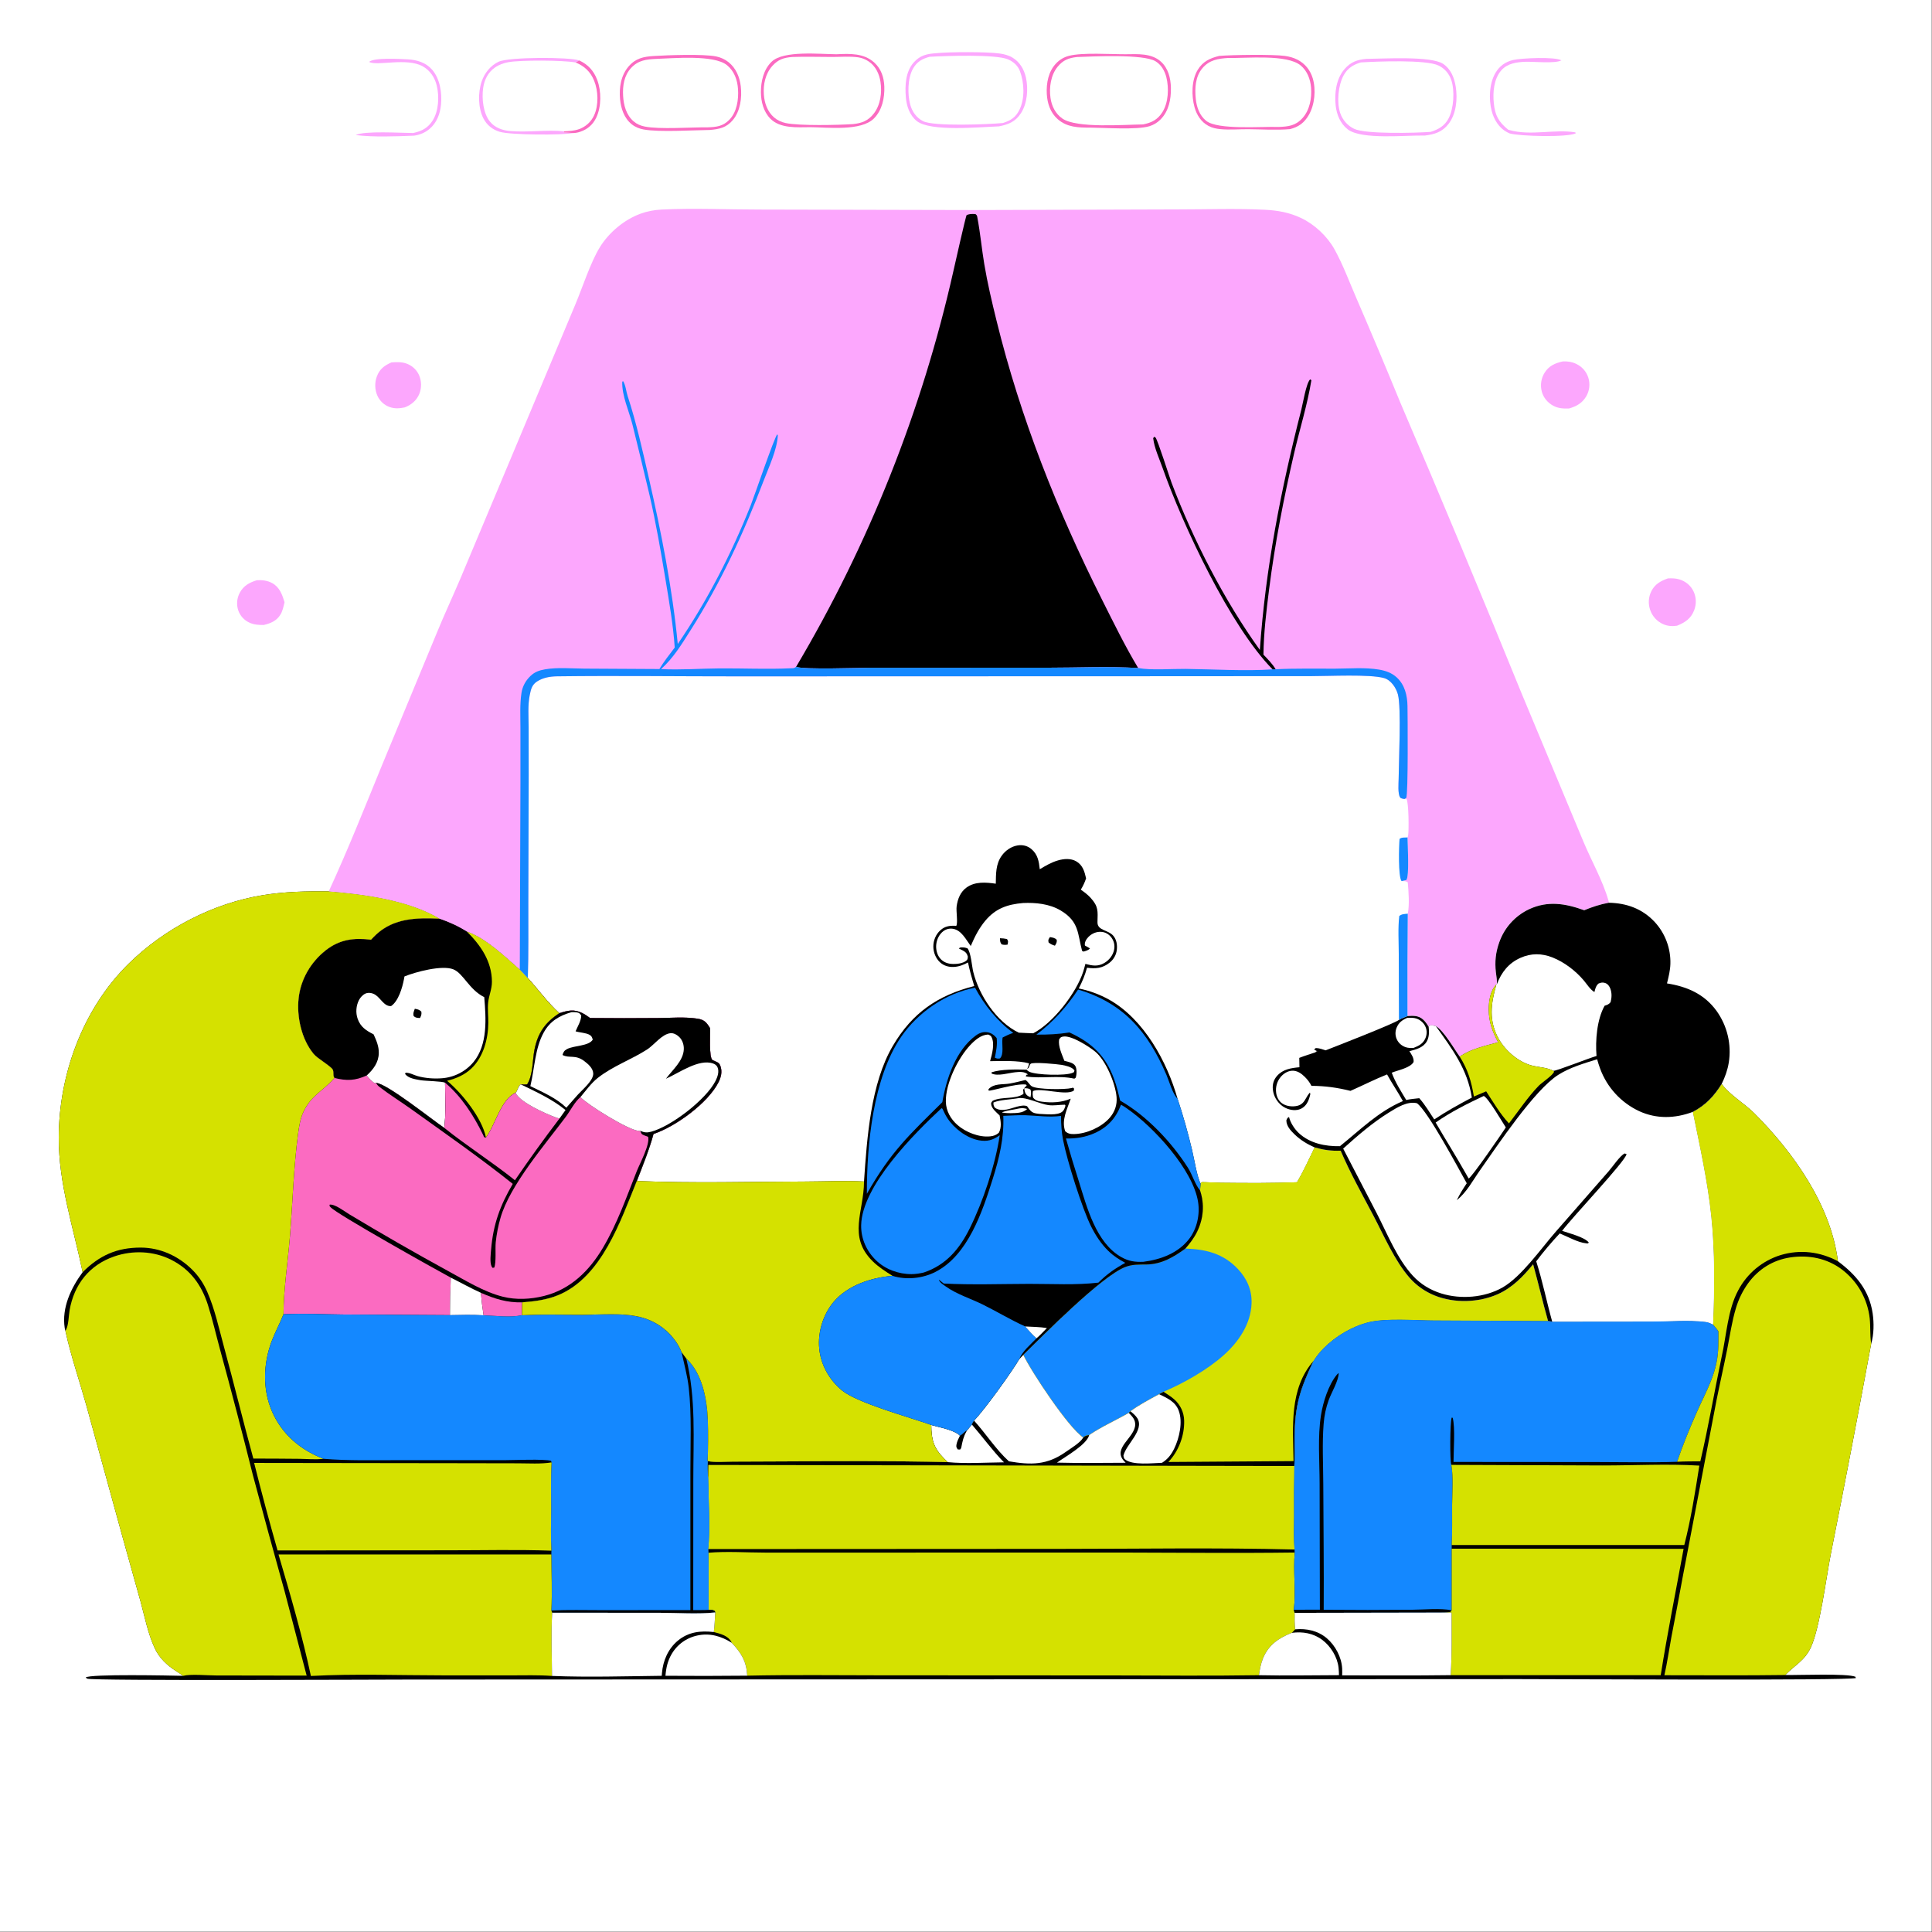 <svg xmlns="http://www.w3.org/2000/svg" xmlns:xlink="http://www.w3.org/1999/xlink" width="2079" height="2079"><rect width="100%" height="100%" fill="#333333" stroke="none"/><path fill="white" transform="scale(2.03 2.03)" d="M0 0L1024 0L1024 1024L0 1024L0 0Z"></path><path fill="white" transform="scale(2.03 2.03)" d="M174.273 472.493C184.376 450.61 193.21 428.307 202.34 406.015L231.524 335.547C235.49 325.848 239.933 316.363 244.032 306.723L276.86 228.488L305.041 161.254C308.788 152.306 313.075 139.013 317.957 131.077C322.75 123.285 330.792 116.52 339.384 113.339C343.045 111.984 346.807 111.279 350.701 111.086C367.832 110.239 385.384 111.093 402.56 111.082L516.5 111.338L624.114 111.009C639.484 111.015 655.116 110.44 670.454 111.19C677.337 111.526 683.441 112.619 689.724 115.581C696.844 118.938 703.595 125.286 707.411 132.168C711.844 140.164 715.196 149.23 718.833 157.633Q730.822 185.372 742.271 213.339Q775.08 290.069 806.508 367.375L839.387 446.205C843.611 456.323 849.568 466.738 852.583 477.234C852.765 477.866 852.766 477.971 852.851 478.537C862.286 478.741 870.471 481.667 877.058 488.633Q877.578 489.194 878.071 489.779Q878.564 490.365 879.027 490.973Q879.491 491.582 879.925 492.212Q880.358 492.842 880.761 493.493Q881.163 494.144 881.534 494.813Q881.904 495.483 882.241 496.169Q882.579 496.856 882.883 497.558Q883.186 498.26 883.456 498.977Q883.725 499.693 883.959 500.421Q884.194 501.15 884.392 501.888Q884.591 502.627 884.754 503.375Q884.916 504.123 885.042 504.877Q885.168 505.632 885.258 506.392Q885.347 507.152 885.399 507.915Q885.451 508.678 885.467 509.443Q885.482 510.208 885.46 510.973C885.349 514.526 884.505 517.859 883.656 521.295C894.338 522.976 903.427 526.912 909.943 535.892Q910.468 536.624 910.956 537.381Q911.444 538.138 911.895 538.918Q912.346 539.697 912.759 540.498Q913.172 541.299 913.545 542.119Q913.918 542.938 914.251 543.775Q914.583 544.612 914.875 545.464Q915.167 546.317 915.417 547.182Q915.667 548.047 915.874 548.924Q916.082 549.8 916.247 550.686Q916.411 551.572 916.533 552.464Q916.654 553.357 916.732 554.254Q916.81 555.151 916.844 556.052Q916.878 556.952 916.868 557.852Q916.859 558.753 916.805 559.652Q916.752 560.551 916.655 561.447Q916.558 562.342 916.417 563.232C915.786 567.195 914.416 570.994 912.645 574.586C912.745 574.722 912.842 574.86 912.944 574.993C917.401 580.782 924.757 584.952 929.992 590.186C950.658 610.85 970.616 638.97 974.261 668.564C983.866 675.744 990.887 683.976 992.681 696.211C993.43 701.316 993.37 707.303 991.911 712.273Q981.546 768.379 970.391 824.333C967.943 836.96 964.72 862.767 959.943 873.197C956.67 880.344 951.375 882.657 946.367 887.914C953.059 888.047 979.424 886.947 983.611 888.874L983.291 888.622L983.847 889.497C980.258 890.942 824.261 890.078 805.732 890.081L216.862 890.32C201.969 890.333 48.97 891.05 46.35 889.865C45.819 889.625 45.812 889.572 45.449 889.229C47.536 887.276 91.011 888.195 97.109 888.345C95.826 887.423 94.522 886.564 93.194 885.71C88.425 882.647 84.48 878.94 82.04 873.736C78.466 866.111 76.743 857.19 74.532 849.06L65.078 815.201L45.778 745.024C42.106 731.882 37.572 718.795 34.666 705.463C34.443 704.64 34.406 704.617 34.297 703.906C32.659 693.214 37.643 682.73 43.809 674.377C38.864 650.467 31.085 627.724 31.139 602.989C31.212 569.382 43.98 534.695 68.126 510.915C87.165 492.164 112.936 478.808 139.335 474.517C150.973 472.625 162.511 472.395 174.273 472.493Z"></path><path transform="scale(2.03 2.03)" d="M43.809 674.377C38.864 650.467 31.085 627.724 31.139 602.989C31.212 569.382 43.98 534.695 68.126 510.915C87.165 492.164 112.936 478.808 139.335 474.517C150.973 472.625 162.511 472.395 174.273 472.493C192.908 473.988 216.707 477.126 233.06 486.978C238.145 488.737 242.852 490.836 247.402 493.722C257.669 497.291 267.439 506.849 275.552 513.916L279.796 518.458C285.349 524.589 290.37 531.551 296.484 537.097C300.979 535.643 304.259 534.822 308.754 537.04C309.841 537.577 310.805 538.256 311.796 538.945L312.414 539.369L312.783 539.627Q330.786 539.813 348.789 539.643C355.608 539.607 363.052 538.939 369.785 539.998C371.466 540.262 372.904 540.735 374.143 541.939C375.056 542.826 375.731 543.955 376.402 545.028C376.603 548.102 375.71 560.499 377.687 561.912C377.859 562.035 379.06 562.543 379.204 562.606C380.648 563.245 381.29 563.495 381.862 565.04C382.971 568.038 382.23 571.042 380.822 573.8C375.225 584.762 358.046 597.262 346.432 601.101C344.148 609.508 340.715 617.89 337.59 626.028C328.92 647.305 318.995 676.948 296 686.512C289.885 689.055 283.363 689.876 276.808 690.364L276.706 697.177C287.315 696.618 298.043 696.957 308.667 696.952C318.501 696.948 329.454 695.79 339.041 698.054Q340.039 698.285 341.02 698.58Q342.002 698.874 342.963 699.229Q343.923 699.585 344.86 700.001Q345.796 700.417 346.704 700.891Q347.612 701.365 348.488 701.896Q349.365 702.427 350.206 703.012Q351.047 703.597 351.849 704.235Q352.651 704.872 353.411 705.559C356.593 708.444 359.843 712.672 361.291 716.744L363.764 720.093C372.329 728.012 374.779 741.651 375.207 752.773C375.482 759.929 375.387 767.343 375.112 774.503C379.29 775.339 384.315 774.808 388.589 774.792L412.585 774.693C442.482 774.568 472.47 774.312 502.36 775.064Q501.344 774.115 500.372 773.12C494.905 767.57 493.62 763.05 493.653 755.368C497.732 756.596 505.919 757.939 508.867 761.024C510.24 760.225 511.219 758.902 512.7 758.094L515.184 755.14C515.265 754.499 515.976 753.603 516.315 753.028C521.765 747.433 536.073 727.607 540.31 720.433L542.444 718.17C553.086 707.736 583.772 676.651 596.387 671.682C600.248 670.16 603.762 670.354 607.794 670.299C615.705 670.193 622.197 666.375 628.38 661.848C630.775 659.073 632.941 656.283 634.559 652.981C637.963 646.037 638.613 638.402 636.141 631.041L636.399 627.347C636.605 627.135 636.751 626.84 637.016 626.71C637.369 626.536 646.132 627.004 647.194 627.015C660.622 627.156 674.143 627.275 687.561 626.713C691.049 620.777 693.914 614.45 696.912 608.254C701.725 609.594 705.673 610.153 710.666 609.963C715.639 621.642 722.039 633.024 727.958 644.259C733.668 655.098 739.081 667.874 747.034 677.154Q748.422 678.744 749.989 680.158Q751.555 681.572 753.279 682.79Q755.002 684.008 756.858 685.013Q758.713 686.019 760.675 686.797C770.956 690.914 783.837 690.529 793.942 686.046C801.664 682.619 807.439 676.612 812.698 670.176C815.451 680.178 817.802 690.285 820.614 700.271L822.814 700.595L875.808 700.541C884.921 700.51 894.98 699.59 904.007 700.69C905.515 700.874 906.736 701.414 908.064 702.118C908.855 683.292 909.058 663.609 907.104 644.856C905.158 626.178 901.061 607.794 897.303 589.416C904.208 585.77 908.5 581.107 912.645 574.586C912.745 574.722 912.842 574.86 912.944 574.993C917.401 580.782 924.757 584.952 929.992 590.186C950.658 610.85 970.616 638.97 974.261 668.564C983.866 675.744 990.887 683.976 992.681 696.211C993.43 701.316 993.37 707.303 991.911 712.273Q981.546 768.379 970.391 824.333C967.943 836.96 964.72 862.767 959.943 873.197C956.67 880.344 951.375 882.657 946.367 887.914C953.059 888.047 979.424 886.947 983.611 888.874L983.291 888.622L983.847 889.497C980.258 890.942 824.261 890.078 805.732 890.081L216.862 890.32C201.969 890.333 48.97 891.05 46.35 889.865C45.819 889.625 45.812 889.572 45.449 889.229C47.536 887.276 91.011 888.195 97.109 888.345C95.826 887.423 94.522 886.564 93.194 885.71C88.425 882.647 84.48 878.94 82.04 873.736C78.466 866.111 76.743 857.19 74.532 849.06L65.078 815.201L45.778 745.024C42.106 731.882 37.572 718.795 34.666 705.463C34.443 704.64 34.406 704.617 34.297 703.906C32.659 693.214 37.643 682.73 43.809 674.377Z"></path><path fill="#D5E100" transform="scale(2.03 2.03)" d="M696.912 608.254C701.725 609.594 705.673 610.153 710.666 609.963C715.639 621.642 722.039 633.024 727.958 644.259C733.668 655.098 739.081 667.874 747.034 677.154Q748.422 678.744 749.989 680.158Q751.555 681.572 753.279 682.79Q755.002 684.008 756.858 685.013Q758.713 686.019 760.675 686.797C770.956 690.914 783.837 690.529 793.942 686.046C801.664 682.619 807.439 676.612 812.698 670.176C815.451 680.178 817.802 690.285 820.614 700.271L760.04 699.958C750.312 699.916 734.662 698.615 725.461 700.896C716.752 703.056 708.136 708.195 701.798 714.511C699.732 716.57 697.82 718.929 696.28 721.406C689.121 736.537 686.405 744.908 686.246 761.865C686.199 766.875 686.518 772.147 686.092 777.115Q685.836 790.565 685.946 804.016C685.952 809.734 685.651 815.708 686.231 821.395L686.325 822.978C685.456 833.033 687.017 843.382 685.857 853.359L686.285 854.958C686.234 857.907 686.226 860.751 686.551 863.688C685.989 864.272 685.368 865.096 684.721 865.561C677.763 868.362 672.446 871.885 669.485 879.142C668.345 881.936 667.768 885.035 667.349 888.015C641.761 888.422 616.129 888.159 590.538 888.135L466.238 888.073C442.879 888.065 419.462 887.745 396.109 888.26C395.687 880.63 392.977 876.265 387.889 870.825C387.796 870.627 387.719 870.422 387.611 870.232C385.742 866.94 381.776 866.022 378.392 865.132C378.838 861.693 378.95 858.202 379.143 854.741L378.876 854.014C377.704 853.222 377.015 853.416 375.646 853.38C375.407 843.293 375.784 833.198 375.451 823.106L375.367 821.15C376.601 811.206 375.554 794.492 375.388 783.754C375.055 780.721 374.864 777.547 375.112 774.503C379.29 775.339 384.315 774.808 388.589 774.792L412.585 774.693C442.482 774.568 472.47 774.312 502.36 775.064Q501.344 774.115 500.372 773.12C494.905 767.57 493.62 763.05 493.653 755.368C497.732 756.596 505.919 757.939 508.867 761.024C510.24 760.225 511.219 758.902 512.7 758.094L515.184 755.14C515.265 754.499 515.976 753.603 516.315 753.028C521.765 747.433 536.073 727.607 540.31 720.433L542.444 718.17C553.086 707.736 583.772 676.651 596.387 671.682C600.248 670.16 603.762 670.354 607.794 670.299C615.705 670.193 622.197 666.375 628.38 661.848C630.775 659.073 632.941 656.283 634.559 652.981C637.963 646.037 638.613 638.402 636.141 631.041L636.399 627.347C636.605 627.135 636.751 626.84 637.016 626.71C637.369 626.536 646.132 627.004 647.194 627.015C660.622 627.156 674.143 627.275 687.561 626.713C691.049 620.777 693.914 614.45 696.912 608.254Z"></path><path fill="#D5E100" transform="scale(2.03 2.03)" d="M696.912 608.254C701.725 609.594 705.673 610.153 710.666 609.963C715.639 621.642 722.039 633.024 727.958 644.259C733.668 655.098 739.081 667.874 747.034 677.154Q748.422 678.744 749.989 680.158Q751.555 681.572 753.279 682.79Q755.002 684.008 756.858 685.013Q758.713 686.019 760.675 686.797C770.956 690.914 783.837 690.529 793.942 686.046C801.664 682.619 807.439 676.612 812.698 670.176C815.451 680.178 817.802 690.285 820.614 700.271L760.04 699.958C750.312 699.916 734.662 698.615 725.461 700.896C716.752 703.056 708.136 708.195 701.798 714.511C699.732 716.57 697.82 718.929 696.28 721.406C683.341 736.237 685.411 756.234 685.694 774.528L619.349 774.985C624.783 769.25 627.93 760.996 627.709 753.041Q627.691 752.241 627.59 751.448Q627.489 750.654 627.307 749.875Q627.124 749.096 626.862 748.34Q626.6 747.584 626.261 746.859Q625.922 746.135 625.51 745.449Q625.098 744.763 624.617 744.123Q624.137 743.484 623.592 742.897Q623.048 742.311 622.446 741.784C620.746 740.272 618.683 739.01 616.782 737.769L614.445 739.045C609.258 741.844 604.004 744.629 599.217 748.084L598.356 748.949C591.546 752.923 583.826 756.28 577.385 760.697C575.961 761.008 575.291 760.983 574.23 762.016C566.535 757.041 546.539 726.967 542.444 718.17C553.086 707.736 583.772 676.651 596.387 671.682C600.248 670.16 603.762 670.354 607.794 670.299C615.705 670.193 622.197 666.375 628.38 661.848C630.775 659.073 632.941 656.283 634.559 652.981C637.963 646.037 638.613 638.402 636.141 631.041L636.399 627.347C636.605 627.135 636.751 626.84 637.016 626.71C637.369 626.536 646.132 627.004 647.194 627.015C660.622 627.156 674.143 627.275 687.561 626.713C691.049 620.777 693.914 614.45 696.912 608.254Z"></path><path fill="#1488FF" transform="scale(2.03 2.03)" d="M628.38 661.848C639.282 662.225 648.466 664.469 656.203 672.686C660.975 677.754 663.702 683.862 663.448 690.913C663.054 701.86 656.61 711.278 648.686 718.359C639.943 726.172 627.603 733.154 616.782 737.769L614.445 739.045C609.258 741.844 604.004 744.629 599.217 748.084L598.356 748.949C591.546 752.923 583.826 756.28 577.385 760.697C575.961 761.008 575.291 760.983 574.23 762.016C566.535 757.041 546.539 726.967 542.444 718.17C553.086 707.736 583.772 676.651 596.387 671.682C600.248 670.16 603.762 670.354 607.794 670.299C615.705 670.193 622.197 666.375 628.38 661.848Z"></path><path fill="#D5E100" transform="scale(2.03 2.03)" d="M540.31 720.433L542.444 718.17C546.539 726.967 566.535 757.041 574.23 762.016C575.291 760.983 575.961 761.008 577.385 760.697C583.826 756.28 591.546 752.923 598.356 748.949L599.217 748.084C604.004 744.629 609.258 741.844 614.445 739.045L616.782 737.769C618.683 739.01 620.746 740.272 622.446 741.784Q623.048 742.311 623.592 742.897Q624.137 743.484 624.617 744.123Q625.098 744.763 625.51 745.449Q625.922 746.134 626.261 746.859Q626.6 747.584 626.862 748.34Q627.124 749.096 627.307 749.875Q627.489 750.654 627.59 751.448Q627.691 752.241 627.709 753.041C627.93 760.996 624.783 769.25 619.349 774.985L685.694 774.528C685.411 756.234 683.341 736.237 696.28 721.406C689.121 736.537 686.405 744.908 686.246 761.865C686.199 766.875 686.518 772.147 686.092 777.115Q685.836 790.565 685.946 804.016C685.952 809.734 685.651 815.708 686.231 821.395C644.81 820.32 603.184 821.056 561.743 821.054L375.367 821.15C376.601 811.206 375.554 794.492 375.388 783.754C375.055 780.721 374.864 777.547 375.112 774.503C379.29 775.339 384.315 774.808 388.589 774.792L412.585 774.693C442.482 774.568 472.47 774.312 502.36 775.064Q501.344 774.115 500.372 773.12C494.905 767.57 493.62 763.05 493.653 755.368C497.732 756.596 505.919 757.939 508.867 761.024C510.24 760.225 511.219 758.902 512.7 758.094L515.184 755.14C515.265 754.499 515.976 753.603 516.315 753.028C521.765 747.433 536.073 727.607 540.31 720.433Z"></path><path transform="scale(2.03 2.03)" d="M540.31 720.433L542.444 718.17C546.539 726.967 566.535 757.041 574.23 762.016C575.291 760.983 575.961 761.008 577.385 760.697C583.826 756.28 591.546 752.923 598.356 748.949L599.217 748.084C604.004 744.629 609.258 741.844 614.445 739.045L616.782 737.769C618.683 739.01 620.746 740.272 622.446 741.784Q623.048 742.311 623.592 742.897Q624.137 743.484 624.617 744.123Q625.098 744.763 625.51 745.449Q625.922 746.134 626.261 746.859Q626.6 747.584 626.862 748.34Q627.124 749.096 627.307 749.875Q627.489 750.654 627.59 751.448Q627.691 752.241 627.709 753.041C627.93 760.996 624.783 769.25 619.349 774.985L685.694 774.528C685.411 756.234 683.341 736.237 696.28 721.406C689.121 736.537 686.405 744.908 686.246 761.865C686.199 766.875 686.518 772.147 686.092 777.115L375.464 776.554L375.388 783.754C375.055 780.721 374.864 777.547 375.112 774.503C379.29 775.339 384.315 774.808 388.589 774.792L412.585 774.693C442.482 774.568 472.47 774.312 502.36 775.064Q501.344 774.115 500.372 773.12C494.905 767.57 493.62 763.05 493.653 755.368C497.732 756.596 505.919 757.939 508.867 761.024C510.24 760.225 511.219 758.902 512.7 758.094L515.184 755.14C515.265 754.499 515.976 753.603 516.315 753.028C521.765 747.433 536.073 727.607 540.31 720.433Z"></path><path fill="white" transform="scale(2.03 2.03)" d="M540.31 720.433L542.444 718.17C546.539 726.967 566.535 757.041 574.23 762.016C572.682 764.783 567.691 767.708 565.017 769.608C554.996 776.728 546.442 776.63 534.807 774.628C527.915 768.358 522.599 759.947 516.315 753.028C521.765 747.433 536.073 727.607 540.31 720.433Z"></path><path fill="white" transform="scale(2.03 2.03)" d="M614.445 739.045C618.754 741.14 623.05 742.978 624.835 747.785C627.082 753.834 625.175 762.285 622.407 767.954C620.845 771.154 618.984 773.517 615.965 775.42C611.026 775.579 600.133 776.872 596.342 773.581C595.684 773.01 595.724 772.483 595.523 771.678C596.771 765.713 606.811 758.152 602.885 751.779C602.035 750.398 600.472 749.096 599.217 748.084C604.004 744.629 609.258 741.844 614.445 739.045Z"></path><path fill="white" transform="scale(2.03 2.03)" d="M598.356 748.949C600.145 750.844 601.837 752.43 601.759 755.225C601.565 762.156 589.632 767.546 595.793 774.439C596.09 774.771 596.399 775.092 596.719 775.402C584.593 775.419 572.408 775.661 560.29 775.324C564.691 772.166 576.091 765.842 577.385 760.697C583.826 756.28 591.546 752.923 598.356 748.949Z"></path><path fill="white" transform="scale(2.03 2.03)" d="M515.184 755.14C520.878 761.699 526.134 768.999 532.192 775.169C522.437 775.253 512.039 776.005 502.36 775.064Q501.344 774.115 500.372 773.12C494.905 767.57 493.62 763.05 493.653 755.368C497.732 756.596 505.919 757.939 508.867 761.024C510.24 760.225 511.219 758.902 512.7 758.094L515.184 755.14Z"></path><path transform="scale(2.03 2.03)" d="M508.867 761.024C510.24 760.225 511.219 758.902 512.7 758.094L512.266 758.863C510.68 761.716 510.221 763.991 509.603 767.14C509.465 767.841 509.478 767.636 508.966 768.367L507.753 768.359C507.021 767.464 506.803 766.95 507.015 765.76C507.304 764.14 508.128 762.483 508.867 761.024Z"></path><path transform="scale(2.03 2.03)" d="M375.367 821.15L561.743 821.054C603.184 821.056 644.81 820.32 686.231 821.395L686.325 822.978C655.541 823.382 624.717 823.041 593.928 822.987L466.948 823.015L405.611 823.015C395.76 823.015 385.237 822.244 375.451 823.106L375.367 821.15Z"></path><path fill="#FB6BC1" transform="scale(2.03 2.03)" d="M196.674 498.133C197.561 497.195 198.454 496.257 199.4 495.379C208.826 486.624 220.937 486.407 233.06 486.978C238.145 488.737 242.852 490.836 247.402 493.722C257.669 497.291 267.439 506.849 275.552 513.916L279.796 518.458C285.349 524.589 290.37 531.551 296.484 537.097C300.979 535.643 304.259 534.822 308.754 537.04C309.841 537.577 310.805 538.256 311.796 538.945L312.414 539.369L312.783 539.627Q330.786 539.813 348.789 539.643C355.608 539.607 363.052 538.939 369.785 539.998C371.466 540.262 372.904 540.735 374.143 541.939C375.056 542.826 375.731 543.955 376.402 545.028C376.603 548.102 375.71 560.499 377.687 561.912C377.859 562.035 379.06 562.543 379.204 562.606C380.648 563.245 381.29 563.495 381.862 565.04C382.971 568.038 382.23 571.042 380.822 573.8C375.225 584.762 358.046 597.262 346.432 601.101C344.148 609.508 340.715 617.89 337.59 626.028C328.92 647.305 318.995 676.948 296 686.512C289.885 689.055 283.363 689.876 276.808 690.364L276.706 697.177C270.751 698.52 262.49 697.469 256.342 697.235C250.431 696.88 244.442 697.025 238.525 697.156L181.563 696.808C171.197 696.72 160.609 696.119 150.277 696.684C150.308 683.594 152.607 668.712 153.679 655.496C155.145 637.416 155.612 618.891 158.017 600.924C158.504 597.289 159.161 593.156 160.663 589.795C164.641 580.895 170.596 578.764 176.639 572.124C176.853 571.889 177.063 571.648 177.275 571.41C176.801 570.657 176.764 570.381 176.731 569.459C176.709 568.851 176.745 567.644 176.427 567.078C175.259 565 168.412 561.283 166.235 558.651C159.816 550.895 157.207 538.951 158.301 529.1C159.416 519.056 164.758 509.988 172.665 503.751C180.023 497.947 187.723 497.001 196.674 498.133Z"></path><path transform="scale(2.03 2.03)" d="M196.674 498.133C197.561 497.195 198.454 496.257 199.4 495.379C208.826 486.624 220.937 486.407 233.06 486.978C238.145 488.737 242.852 490.836 247.402 493.722C257.669 497.291 267.439 506.849 275.552 513.916L279.796 518.458C285.349 524.589 290.37 531.551 296.484 537.097C288.977 542.045 285.104 547.525 283.338 556.342C282.186 562.095 282.624 569.732 279.447 574.796C278.21 574.981 277.224 574.91 275.992 574.785C274.999 575.742 274.658 576.812 274.108 578.04C273.728 578.889 273.914 578.563 273.295 579.296C265.598 582.642 262.493 596.565 257.59 603.027C257.562 603.038 257.536 603.059 257.507 603.059C256.36 603.04 256.474 602.429 256.005 601.475C250.994 591.275 244.663 581.346 235.92 573.956C236.019 581.807 236.465 590.079 235.52 597.883C229.381 593.828 204.725 574.01 199.28 574.051L198.41 574.081C196.791 572.885 195.637 571.69 194.413 570.096C188.293 572.848 183.842 573.047 177.275 571.41C176.801 570.657 176.764 570.381 176.731 569.459C176.709 568.851 176.745 567.644 176.427 567.078C175.259 565 168.412 561.283 166.235 558.651C159.816 550.895 157.207 538.951 158.301 529.1C159.416 519.056 164.758 509.988 172.665 503.751C180.023 497.947 187.723 497.001 196.674 498.133Z"></path><path fill="white" transform="scale(2.03 2.03)" d="M214.407 517.603C220.36 515.189 234.265 511.463 240.268 513.822C245.593 515.914 248.641 524.586 256.695 528.576C257.627 539.787 258.655 553.645 251.007 562.964Q250.62 563.428 250.209 563.872Q249.799 564.317 249.367 564.74Q248.935 565.163 248.483 565.564Q248.03 565.965 247.558 566.343Q247.086 566.721 246.596 567.075Q246.106 567.429 245.598 567.758Q245.091 568.086 244.568 568.389Q244.044 568.693 243.507 568.969Q242.969 569.245 242.418 569.495Q241.867 569.744 241.304 569.965Q240.742 570.187 240.169 570.38Q239.596 570.573 239.014 570.737Q238.432 570.901 237.842 571.036Q237.253 571.17 236.657 571.276Q236.062 571.381 235.462 571.456Q234.862 571.531 234.259 571.576C230.087 571.913 225.443 571.562 221.405 570.45C219.328 569.878 217.186 568.562 215.024 568.647L214.71 569.23C216.35 571.623 220.19 572.11 222.947 572.608C225.352 573.042 234.75 573.135 235.92 573.956C236.019 581.807 236.465 590.079 235.52 597.883C229.381 593.828 204.725 574.01 199.28 574.051L198.41 574.081C196.791 572.885 195.637 571.69 194.413 570.096C197.92 566.86 200.704 563.191 200.799 558.232C200.868 554.631 199.502 551.511 198.045 548.313C194.103 546.292 191.098 544.412 189.569 539.998C188.476 536.845 188.747 533.127 190.277 530.146C191.004 528.73 192.379 527.209 193.888 526.616C195.534 525.97 197.504 526.41 198.95 527.326C201.785 529.121 203.745 533.664 207.33 533.3C211.212 530.7 213.271 523.54 214.106 519.216Q214.263 518.411 214.407 517.603Z"></path><path transform="scale(2.03 2.03)" d="M219.894 534.737C221.362 535.027 222.28 535.157 223.364 536.293C223.538 537.87 223.288 538.227 222.658 539.637C221.22 539.56 220.474 539.621 219.312 538.67C218.826 537.199 219.393 536.114 219.894 534.737Z"></path><path fill="#D5E100" transform="scale(2.03 2.03)" d="M247.402 493.722C257.669 497.291 267.439 506.849 275.552 513.916L279.796 518.458C285.349 524.589 290.37 531.551 296.484 537.097C288.977 542.045 285.104 547.525 283.338 556.342C282.186 562.095 282.624 569.732 279.447 574.796C278.21 574.981 277.224 574.91 275.992 574.785C274.999 575.742 274.658 576.812 274.108 578.04C273.728 578.889 273.914 578.563 273.295 579.296C265.598 582.642 262.493 596.565 257.59 603.027C255.66 592.848 244.848 579.426 236.995 572.914C241.778 571.723 246.302 569.813 249.91 566.357C256.255 560.28 258.747 550.835 258.843 542.278C258.882 538.76 258.417 534.946 258.765 531.473C259.143 527.695 260.781 524.353 260.764 520.426C260.717 509.531 254.806 501.096 247.402 493.722Z"></path><path transform="scale(2.03 2.03)" d="M296.484 537.097C300.979 535.643 304.259 534.822 308.754 537.04C309.841 537.577 310.805 538.256 311.796 538.945L312.414 539.369L312.783 539.627Q330.786 539.813 348.789 539.643C355.608 539.607 363.052 538.939 369.785 539.998C371.466 540.262 372.904 540.735 374.143 541.939C375.056 542.826 375.731 543.955 376.402 545.028C376.603 548.102 375.71 560.499 377.687 561.912C377.859 562.035 379.06 562.543 379.204 562.606C380.648 563.245 381.29 563.495 381.862 565.04C382.971 568.038 382.23 571.042 380.822 573.8C375.225 584.762 358.046 597.262 346.432 601.101C344.148 609.508 340.715 617.89 337.59 626.028C328.92 647.305 318.995 676.948 296 686.512C289.885 689.055 283.363 689.876 276.808 690.364L276.706 697.177C270.751 698.52 262.49 697.469 256.342 697.235C250.431 696.88 244.442 697.025 238.525 697.156Q238.531 687.204 238.975 677.262C230.688 672.797 178.644 643.69 175.258 639.955C174.557 639.182 174.717 639.555 174.738 638.568C177.483 638.161 182.642 642.153 185.069 643.634Q210.856 659.146 237.252 673.597C246.436 678.561 256.331 684.797 266.481 687.355C273.612 689.153 281.249 688.754 288.348 686.985C302.442 683.473 312.398 673.652 319.616 661.434C327.256 648.501 332.02 634.752 337.526 620.876C339.185 616.695 344.616 606.745 343.567 602.615C342.894 602.371 342.195 602.139 341.535 601.86C339.914 601.174 340.065 601.097 339.425 599.456C339.202 599.467 338.979 599.503 338.756 599.49C333.212 599.159 311.848 585.875 307.671 581.581C304.653 584.044 302.285 588.866 299.882 592.078C289.07 606.527 270.175 628.444 265.312 645.587Q263.479 651.931 262.783 658.498C262.439 661.984 263.137 669.084 262.007 671.935L261.124 672.081C260.774 671.664 260.728 671.662 260.488 671.074C259.609 668.92 260.143 664.613 260.335 662.306C261.44 649.038 265.109 638.966 271.815 627.562C254.428 613.674 235.997 600.849 217.908 587.883C212.378 583.918 206.504 580.3 201.124 576.147C200.315 575.524 199.839 574.89 199.28 574.051C204.725 574.01 229.381 593.828 235.52 597.883C236.465 590.079 236.019 581.807 235.92 573.956C244.663 581.346 250.994 591.275 256.005 601.475C256.474 602.429 256.36 603.04 257.507 603.059C257.536 603.059 257.562 603.038 257.59 603.027C262.493 596.565 265.598 582.642 273.295 579.296C273.914 578.563 273.728 578.889 274.108 578.04C274.658 576.812 274.999 575.742 275.992 574.785C277.224 574.91 278.21 574.981 279.447 574.796C282.624 569.732 282.186 562.095 283.338 556.342C285.104 547.525 288.977 542.045 296.484 537.097Z"></path><path fill="white" transform="scale(2.03 2.03)" d="M307.671 581.581C310.532 578.151 313.404 574.129 316.918 571.367C324.904 565.092 334.539 561.764 342.994 556.346C346.767 553.929 350.911 548.083 355.485 547.68C357.207 547.528 359.014 548.645 360.183 549.827C361.797 551.46 362.549 553.845 362.482 556.116C362.296 562.341 356.454 567.146 353.006 571.829C359.647 568.946 370.437 561.04 378.025 563.759C379.019 564.114 379.877 564.716 380.327 565.699C381.391 568.028 380.342 570.94 379.257 573.059C374.202 582.926 355.839 597.038 345.205 599.904C342.942 600.514 341.58 600.384 339.425 599.456C339.202 599.467 338.979 599.503 338.756 599.49C333.212 599.159 311.848 585.875 307.671 581.581Z"></path><path fill="#FB6BC1" transform="scale(2.03 2.03)" d="M235.92 573.956C244.663 581.346 250.994 591.275 256.005 601.475C256.474 602.429 256.36 603.04 257.507 603.059C257.536 603.059 257.562 603.038 257.59 603.027C262.493 596.565 265.598 582.642 273.295 579.296C275.699 584.41 289.134 590.289 294.55 592.305C295.228 592.557 295.877 592.738 296.577 592.917Q284.353 608.977 272.965 625.641C260.823 615.933 247.635 607.602 235.52 597.883C236.465 590.079 236.019 581.807 235.92 573.956Z"></path><path fill="white" transform="scale(2.03 2.03)" d="M238.975 677.262C244.293 679.92 249.544 682.888 254.962 685.324C255.244 689.336 255.723 693.261 256.342 697.235C250.431 696.88 244.442 697.025 238.525 697.156Q238.531 687.204 238.975 677.262Z"></path><path fill="white" transform="scale(2.03 2.03)" d="M273.295 579.296C273.914 578.563 273.728 578.889 274.108 578.04C274.658 576.812 274.999 575.742 275.992 574.785C284.132 578.761 292.729 582.65 299.783 588.421L296.577 592.917C295.877 592.738 295.228 592.557 294.55 592.305C289.134 590.289 275.699 584.41 273.295 579.296Z"></path><path fill="#FB6BC1" transform="scale(2.03 2.03)" d="M254.962 685.324C262.321 688.521 268.714 690.574 276.808 690.364L276.706 697.177C270.751 698.52 262.49 697.469 256.342 697.235C255.723 693.261 255.244 689.336 254.962 685.324Z"></path><path fill="white" transform="scale(2.03 2.03)" d="M303.013 536.535C303.936 536.548 304.935 536.515 305.845 536.672C307.089 536.886 307.476 537.342 308.108 538.36C308.089 541.073 306.164 544.161 305.11 546.694C307.251 547.371 310.645 547.462 312.533 548.56C313.699 549.237 313.848 549.927 314.217 551.108C312.096 554.61 304.228 554.154 300.568 556.11C299.098 556.896 298.652 557.679 298.174 559.228C301.832 561.208 304.92 558.801 309.767 562.511C311.798 564.065 314.371 566.264 314.471 569.045C314.605 572.755 308.8 577.546 306.398 580.174L300.209 587.187C294.788 581.993 287.794 579.029 281.14 575.751C283.361 566.537 283.58 555.665 288.22 547.323C291.601 541.245 296.541 538.364 303.013 536.535Z"></path><path fill="#D5E100" transform="scale(2.03 2.03)" d="M43.809 674.377C38.864 650.467 31.085 627.724 31.139 602.989C31.212 569.382 43.98 534.695 68.126 510.915C87.165 492.164 112.936 478.808 139.335 474.517C150.973 472.625 162.511 472.395 174.273 472.493C192.908 473.988 216.707 477.126 233.06 486.978C220.937 486.407 208.826 486.624 199.4 495.379C198.454 496.257 197.561 497.195 196.674 498.133C187.723 497.001 180.023 497.947 172.665 503.751C164.758 509.988 159.416 519.056 158.301 529.1C157.207 538.951 159.816 550.895 166.235 558.651C168.412 561.283 175.259 565 176.427 567.078C176.745 567.644 176.709 568.851 176.731 569.459C176.764 570.381 176.801 570.657 177.275 571.41C177.063 571.648 176.853 571.889 176.639 572.124C170.596 578.764 164.641 580.895 160.663 589.795C159.161 593.156 158.504 597.289 158.017 600.924C155.612 618.891 155.145 637.416 153.679 655.496C152.607 668.712 150.308 683.594 150.277 696.684C148.366 701.527 145.849 706.105 144.01 710.975C139.52 722.864 139.082 736.566 144.243 748.319C149.477 760.24 159.052 768.434 171.067 773.137L171.494 773.3C167.39 773.833 162.743 773.359 158.568 773.31Q146.43 773.183 134.291 773.18C128.886 753.444 124.061 733.543 118.683 713.797C116.067 704.192 113.856 693.888 109.853 684.774C107.943 680.423 105.435 676.613 102.08 673.239C94.796 665.915 85.017 661.349 74.618 661.339C61.887 661.328 52.74 665.481 43.809 674.377Z"></path><path fill="#1488FF" transform="scale(2.03 2.03)" d="M150.277 696.684C160.609 696.119 171.197 696.72 181.563 696.808L238.525 697.156C244.442 697.025 250.431 696.88 256.342 697.235C262.49 697.469 270.751 698.52 276.706 697.177C287.315 696.618 298.043 696.957 308.667 696.952C318.501 696.948 329.454 695.79 339.041 698.054Q340.039 698.285 341.02 698.58Q342.002 698.874 342.963 699.229Q343.923 699.585 344.86 700.001Q345.796 700.417 346.704 700.891Q347.612 701.365 348.488 701.896Q349.365 702.427 350.206 703.012Q351.047 703.597 351.849 704.235Q352.651 704.872 353.411 705.559C356.593 708.444 359.843 712.672 361.291 716.744L363.764 720.093C372.329 728.012 374.779 741.651 375.207 752.773C375.482 759.929 375.387 767.343 375.112 774.503C374.864 777.547 375.055 780.721 375.388 783.754C375.554 794.492 376.601 811.206 375.367 821.15L375.451 823.106C375.784 833.198 375.407 843.293 375.646 853.38C377.015 853.416 377.704 853.222 378.876 854.014L379.143 854.741C369.742 855.709 359.557 854.936 350.081 854.932L292.692 854.884L292.241 853.709C292.819 843.937 292.27 833.804 292.257 823.994L292.292 822.009C291.869 814.706 292.16 807.184 292.161 799.861C292.163 791.674 291.914 783.379 292.397 775.207L292.094 774.41C288.814 773.28 271.679 774.045 267.32 774.035L210.551 774.031C197.561 774.034 184.449 774.363 171.494 773.3L171.067 773.137C159.052 768.434 149.477 760.24 144.243 748.319C139.082 736.566 139.52 722.864 144.01 710.975C145.849 706.105 148.366 701.527 150.277 696.684Z"></path><path fill="#1488FF" transform="scale(2.03 2.03)" d="M363.764 720.093C372.329 728.012 374.779 741.651 375.207 752.773C375.482 759.929 375.387 767.343 375.112 774.503C374.864 777.547 375.055 780.721 375.388 783.754C375.554 794.492 376.601 811.206 375.367 821.15L375.451 823.106C375.784 833.198 375.407 843.293 375.646 853.38C372.951 853.559 370.179 853.468 367.475 853.491L367.517 784.681C367.518 763.215 368.992 741.053 363.764 720.093Z"></path><path transform="scale(2.03 2.03)" d="M361.291 716.744L363.764 720.093C368.992 741.053 367.518 763.215 367.517 784.681L367.475 853.491C370.179 853.468 372.951 853.559 375.646 853.38C377.015 853.416 377.704 853.222 378.876 854.014L379.143 854.741C369.742 855.709 359.557 854.936 350.081 854.932L292.692 854.884L292.241 853.709C301.008 853.274 309.889 853.535 318.672 853.528L365.966 853.5L365.977 779.494C365.963 765.088 366.69 750.012 365.112 735.69C364.417 729.378 362.616 722.958 361.291 716.744Z"></path><path fill="#1488FF" transform="scale(2.03 2.03)" d="M696.28 721.406C697.82 718.929 699.732 716.57 701.798 714.511C708.136 708.195 716.752 703.056 725.461 700.896C734.662 698.615 750.312 699.916 760.04 699.958L820.614 700.271L822.814 700.595L875.808 700.541C884.921 700.51 894.98 699.59 904.007 700.69C905.515 700.874 906.736 701.414 908.064 702.118C909.083 703.303 910.107 704.448 910.938 705.779C910.897 709.189 910.992 712.669 910.743 716.068C909.932 728.511 904.297 737.63 899.391 748.759C895.671 757.2 891.991 766.148 889.023 774.881C874.86 775.373 860.6 775.025 846.424 775.018L770.497 774.961C770.504 769.097 771.468 756.63 770.053 751.559L769.524 751.453C768.628 754.007 768.522 774.479 769.337 776.519C770.481 783.256 769.81 790.9 769.752 797.726C769.692 804.783 769.914 811.973 769.533 819.013L769.538 820.936L769.514 853.593L768.98 854.438C766.685 854.88 764.412 854.815 762.085 854.816L686.285 854.958L685.857 853.359C687.017 843.382 685.456 833.033 686.325 822.978L686.231 821.395C685.651 815.708 685.952 809.734 685.946 804.016Q685.836 790.564 686.092 777.115C686.518 772.147 686.199 766.875 686.246 761.865C686.405 744.908 689.121 736.537 696.28 721.406Z"></path><path transform="scale(2.03 2.03)" d="M699.654 853.286L699.519 786.357C699.503 774.608 698.42 761.709 700.251 750.129C701.335 743.274 704.187 734.144 708.667 728.708C709.039 728.256 709.22 728.156 709.644 727.849C709.494 732.161 705.877 737.969 704.371 742.082C702.857 746.214 702.005 750.329 701.655 754.714C700.813 765.232 701.428 776.147 701.463 786.705C701.535 808.905 701.833 831.132 701.684 853.33Q724.958 853.55 748.231 853.325C754.607 853.3 763.451 852.384 769.514 853.593L768.98 854.438C766.685 854.88 764.412 854.815 762.085 854.816L686.285 854.958L685.857 853.359Q692.755 853.255 699.654 853.286Z"></path><path fill="#D5E100" transform="scale(2.03 2.03)" d="M34.666 705.463C34.787 705.253 34.915 705.048 35.03 704.835C36.36 702.367 36.403 697.346 36.897 694.512C39.273 680.884 47.39 670.531 60.627 666.003C70.434 662.647 81.458 663.117 90.741 667.794C100.896 672.911 106.84 681.126 110.24 691.817C112.734 699.657 114.569 707.772 116.738 715.712Q125.78 748.831 134.102 782.138Q142.227 812.707 150.773 843.162L162.555 888.229L114.577 888.152C110.121 888.147 100.988 887.319 97.109 888.345C95.826 887.423 94.522 886.564 93.194 885.71C88.425 882.647 84.48 878.94 82.04 873.736C78.466 866.111 76.743 857.19 74.532 849.06L65.078 815.201L45.778 745.024C42.106 731.882 37.572 718.795 34.666 705.463Z"></path><path fill="#D5E100" transform="scale(2.03 2.03)" d="M882.277 888.031C883.78 881.432 884.718 874.657 885.952 867.998Q889.065 851.965 891.997 835.898L909.885 742.375C911.703 733.271 913.788 724.223 915.597 715.118C917.023 707.94 918.073 700.454 920.196 693.445Q920.721 691.669 921.393 689.943Q922.066 688.217 922.881 686.554Q923.697 684.891 924.65 683.302Q925.603 681.714 926.687 680.212C932.134 672.743 939.88 667.901 949.047 666.543C958.739 665.107 968.434 666.972 976.32 672.896Q977.088 673.475 977.825 674.092Q978.562 674.709 979.267 675.363Q979.972 676.017 980.642 676.705Q981.313 677.394 981.948 678.116Q982.583 678.838 983.18 679.591Q983.777 680.345 984.335 681.127Q984.893 681.91 985.411 682.72Q985.929 683.53 986.405 684.365Q986.88 685.201 987.313 686.059Q987.746 686.917 988.134 687.797Q988.523 688.676 988.866 689.574Q989.21 690.472 989.507 691.386Q989.804 692.3 990.055 693.229Q990.305 694.157 990.508 695.096Q990.711 696.036 990.866 696.985Q991.021 697.934 991.127 698.889C991.575 703.185 991.222 707.545 991.841 711.826C991.863 711.975 991.888 712.124 991.911 712.273Q981.546 768.379 970.391 824.333C967.943 836.96 964.72 862.767 959.943 873.197C956.67 880.344 951.375 882.657 946.367 887.914C925.014 888.221 903.633 888.017 882.277 888.031Z"></path><path fill="#D5E100" transform="scale(2.03 2.03)" d="M147.635 824.022L292.257 823.994C292.27 833.804 292.819 843.937 292.241 853.709L292.692 854.884C292.077 865.942 292.525 877.311 292.611 888.399C285.369 887.867 277.97 888.114 270.706 888.108L234.8 888.097C211.593 888.095 187.951 887.179 164.799 888.42C160.423 867.717 153.649 844.382 147.635 824.022Z"></path><path fill="#D5E100" transform="scale(2.03 2.03)" d="M769.538 820.936L892.458 821.041C888.384 843.338 883.879 865.623 880.334 888.004L768.999 887.986C769.727 876.987 769.429 865.843 769.466 854.82Q765.775 854.876 762.085 854.816C764.412 854.815 766.685 854.88 768.98 854.438L769.514 853.593L769.538 820.936Z"></path><path fill="#D5E100" transform="scale(2.03 2.03)" d="M134.715 775.484L243.782 775.629L274.418 775.685C280.262 775.689 286.631 776.145 292.397 775.207C291.914 783.379 292.163 791.674 292.161 799.861C292.16 807.184 291.869 814.706 292.292 822.009C274.232 821.346 256.008 821.818 237.926 821.802L147.135 821.889Q140.541 798.789 134.715 775.484Z"></path><path fill="#D5E100" transform="scale(2.03 2.03)" d="M769.337 776.519L849.593 776.829C866.565 776.829 883.895 775.89 900.809 776.907C898.601 790.822 896.366 805.372 892.822 819.009L769.533 819.013C769.914 811.973 769.692 804.783 769.752 797.726C769.81 790.9 770.481 783.256 769.337 776.519Z"></path><path fill="#D5E100" transform="scale(2.03 2.03)" d="M897.303 589.416C904.208 585.77 908.5 581.107 912.645 574.586C912.745 574.722 912.842 574.86 912.944 574.993C917.401 580.782 924.757 584.952 929.992 590.186C950.658 610.85 970.616 638.97 974.261 668.564C964.779 663.501 954.281 662.199 943.886 665.309Q942.991 665.586 942.111 665.907Q941.231 666.227 940.368 666.591Q939.505 666.954 938.661 667.359Q937.816 667.765 936.993 668.211Q936.17 668.657 935.369 669.144Q934.569 669.63 933.793 670.155Q933.018 670.68 932.269 671.242Q931.52 671.804 930.799 672.403Q930.079 673.001 929.388 673.634Q928.698 674.267 928.04 674.933Q927.381 675.599 926.757 676.297Q926.132 676.995 925.542 677.722Q924.952 678.449 924.399 679.205Q923.845 679.961 923.33 680.742Q922.814 681.524 922.337 682.33Q921.861 683.136 921.424 683.965C915.781 694.445 915.224 707.861 912.611 719.368C908.792 737.722 905.587 756.393 901.34 774.636C897.245 774.693 893.11 774.632 889.023 774.881C891.991 766.148 895.671 757.2 899.391 748.759C904.297 737.63 909.932 728.511 910.743 716.068C910.992 712.669 910.897 709.189 910.938 705.779C910.107 704.448 909.083 703.303 908.064 702.118C908.855 683.292 909.058 663.609 907.104 644.856C905.158 626.178 901.061 607.794 897.303 589.416Z"></path><path fill="white" transform="scale(2.03 2.03)" d="M292.692 854.884L350.081 854.932C359.557 854.936 369.742 855.709 379.143 854.741C378.95 858.202 378.838 861.693 378.392 865.132C371.397 864.344 365.029 865.007 359.378 869.656C354.183 873.93 351.45 880.298 350.894 886.902Q350.836 887.615 350.795 888.33C331.509 888.554 311.869 889.169 292.611 888.399C292.525 877.311 292.077 865.942 292.692 854.884Z"></path><path fill="white" transform="scale(2.03 2.03)" d="M686.285 854.958L762.085 854.816Q765.775 854.876 769.466 854.82C769.429 865.843 769.727 876.987 768.999 887.986C749.831 888.256 730.639 888.101 711.468 888.107C711.496 886.903 711.523 885.694 711.467 884.491C711.184 878.517 707.837 872.237 703.306 868.403C698.577 864.4 692.598 863.157 686.551 863.688C686.226 860.751 686.234 857.907 686.285 854.958Z"></path><path fill="white" transform="scale(2.03 2.03)" d="M684.721 865.561C690.527 864.78 696.159 865.735 700.934 869.3C705.4 872.635 708.916 878.358 709.546 883.931C709.698 885.28 709.751 886.646 709.778 888.003C695.652 888.027 681.468 888.327 667.349 888.015C667.768 885.035 668.345 881.936 669.485 879.142C672.446 871.885 677.763 868.362 684.721 865.561Z"></path><path fill="white" transform="scale(2.03 2.03)" d="M352.757 888.318C353.096 884.111 353.903 880.386 356.095 876.692Q356.365 876.234 356.659 875.792Q356.952 875.349 357.268 874.921Q357.583 874.494 357.921 874.083Q358.258 873.673 358.616 873.28Q358.974 872.887 359.351 872.514Q359.729 872.14 360.125 871.786Q360.521 871.432 360.935 871.099Q361.349 870.766 361.78 870.454Q362.21 870.143 362.656 869.854Q363.102 869.565 363.562 869.299Q364.022 869.033 364.495 868.792Q364.968 868.55 365.453 868.333Q365.938 868.115 366.433 867.923Q366.929 867.732 367.433 867.565Q367.938 867.399 368.451 867.259Q368.963 867.119 369.482 867.005C376.184 865.481 382.232 867.29 387.889 870.825C392.977 876.265 395.687 880.63 396.109 888.26Q374.433 888.479 352.757 888.318Z"></path><path fill="#FCA7FD" transform="scale(2.03 2.03)" d="M174.273 472.493C184.376 450.61 193.21 428.307 202.34 406.015L231.524 335.547C235.49 325.848 239.933 316.363 244.032 306.723L276.86 228.488L305.041 161.254C308.788 152.306 313.075 139.013 317.957 131.077C322.75 123.285 330.792 116.52 339.384 113.339C343.045 111.984 346.807 111.279 350.701 111.086C367.832 110.239 385.384 111.093 402.56 111.082L516.5 111.338L624.114 111.009C639.484 111.015 655.116 110.44 670.454 111.19C677.337 111.526 683.441 112.619 689.724 115.581C696.844 118.938 703.595 125.286 707.411 132.168C711.844 140.164 715.196 149.23 718.833 157.633Q730.822 185.372 742.271 213.339Q775.08 290.069 806.508 367.375L839.387 446.205C843.611 456.323 849.568 466.738 852.583 477.234C852.765 477.866 852.766 477.971 852.851 478.537C848.264 479.356 844.084 480.745 839.783 482.52C829.827 478.93 820.488 477.342 810.521 481.998Q809.836 482.321 809.168 482.678Q808.5 483.035 807.851 483.425Q807.201 483.814 806.572 484.236Q805.942 484.657 805.335 485.109Q804.727 485.562 804.142 486.043Q803.558 486.525 802.998 487.035Q802.438 487.545 801.904 488.082Q801.37 488.62 800.864 489.183Q800.357 489.746 799.879 490.334Q799.401 490.921 798.953 491.532Q798.505 492.142 798.088 492.774Q797.67 493.406 797.285 494.058Q796.899 494.71 796.547 495.381Q796.194 496.051 795.875 496.738Q795.556 497.425 795.272 498.127Q794.987 498.829 794.738 499.544C792.841 504.871 792.32 509.839 792.973 515.453C793.22 517.581 793.642 519.523 793.512 521.677L793.207 521.871C789.922 525.164 789.152 530.762 789.164 535.214C789.182 541.702 791.115 546.86 794.12 552.482C787.336 554.398 779.609 555.978 773.782 560.119C770.719 555.851 765.31 546.323 761.143 543.958C759.757 543.678 758.899 543.236 757.563 543.803L757.315 544.306C756.451 542.854 755.538 541.499 754.259 540.37C751.861 538.255 749.101 538.43 746.096 538.604Q745.981 511.475 746.252 484.347C747.218 479.586 746.676 472.616 746.252 467.734C745.192 466.902 744.263 467.119 742.95 467.058L745.518 466.475C747.153 464.436 746.176 447.646 746.118 443.927C746.313 443.427 746.36 443.371 746.456 442.756C746.864 440.134 746.777 425.366 745.566 423.458L744.434 423.558C743.697 423.361 742.581 423.33 742.154 422.643C740.891 420.61 741.382 415.371 741.405 412.946C741.492 403.674 742.871 374.995 741.026 368.126C740.09 364.643 737.379 360.496 733.706 359.445C726.162 357.286 704.253 358.424 695.424 358.408L612.231 358.461L391.585 358.532C359.49 358.557 327.323 358.093 295.236 358.513C291.616 358.56 288.009 359.171 284.889 361.105C282 362.894 281.467 365.227 280.818 368.407C279.71 373.836 280.211 379.912 280.225 385.442L280.256 410.83L280.057 478.487C280.011 491.789 280.235 505.165 279.796 518.458L275.552 513.916C267.439 506.849 257.669 497.291 247.402 493.722C242.852 490.836 238.145 488.737 233.06 486.978C216.707 477.126 192.908 473.988 174.273 472.493Z"></path><path transform="scale(2.03 2.03)" d="M422.008 353.482Q429.232 341.3 435.974 328.844Q442.715 316.389 448.962 303.678Q455.209 290.967 460.953 278.021Q466.697 265.076 471.929 251.914Q477.161 238.753 481.873 225.397Q486.584 212.041 490.769 198.51Q494.953 184.979 498.603 171.295Q502.253 157.61 505.364 143.793C505.904 141.474 511.963 114.315 512.437 113.967C512.509 113.914 513.482 113.64 513.68 113.596C514.763 113.355 515.931 113.43 517.035 113.447C518.038 114.228 517.906 114.351 518.131 115.541C519.657 123.589 520.404 131.9 521.756 140.002C523.442 150.107 525.826 160.122 528.273 170.066C540.941 221.548 560.366 270.506 584.128 317.793C590.24 329.957 596.327 342.446 603.343 354.121C587.573 353.151 571.302 353.958 555.472 353.945L461.801 353.97C455.612 353.985 425.996 355.05 422.008 353.482Z"></path><path fill="#1488FF" transform="scale(2.03 2.03)" d="M357.668 343.262C356.852 331.312 354.731 319.04 352.779 307.23C350.3 292.234 347.682 277.009 344.255 262.206Q339.874 243.62 335.267 225.088C333.481 217.995 329.548 209.643 329.855 202.335L330.311 202.044C331.713 204.343 331.877 207.396 332.717 209.955C337.348 224.065 340.611 238.811 343.925 253.29C350.539 282.191 356.4 311.836 359.284 341.367C374.836 318.625 387.84 293.32 397.986 267.751C399.993 262.693 410.407 231.992 412.027 230.201L412.319 230.862C411.895 238.487 407.565 247.588 404.849 254.704C394.157 282.712 382.156 308.738 366.052 334.107C361.363 341.494 356.992 348.775 350.42 354.669C360.642 355.215 371.28 354.382 381.549 354.312C393.972 354.228 406.682 354.839 419.054 354.257C420.441 354.192 420.927 354.39 422.008 353.482C425.996 355.05 455.612 353.985 461.801 353.97L555.472 353.945C571.302 353.958 587.573 353.151 603.343 354.121C609.861 355.386 621.402 354.505 628.43 354.581C643.083 354.739 660.145 355.841 674.589 354.816L676.2 354.763C686.682 354.251 697.263 354.496 707.758 354.454C715.286 354.425 723.727 353.689 731.124 354.967C734.532 355.555 737.693 356.661 740.3 359.007C744.672 362.941 746.004 368.639 746.101 374.302C746.181 378.952 746.535 421.212 745.409 423.006L744.434 423.558C743.697 423.361 742.581 423.33 742.154 422.643C740.891 420.61 741.382 415.371 741.405 412.946C741.492 403.674 742.871 374.995 741.026 368.126C740.09 364.643 737.379 360.496 733.706 359.445C726.162 357.286 704.253 358.424 695.424 358.408L612.231 358.461L391.585 358.532C359.49 358.557 327.323 358.093 295.236 358.513C291.616 358.56 288.009 359.171 284.889 361.105C282 362.894 281.467 365.227 280.818 368.407C279.71 373.836 280.211 379.912 280.225 385.442L280.256 410.83L280.057 478.487C280.011 491.789 280.235 505.165 279.796 518.458L275.552 513.916L275.545 512.988L275.875 415.373L275.876 385.877C275.875 379.774 275.506 373.351 276.433 367.308C276.974 363.78 278.639 360.783 281.221 358.315C283.465 356.17 285.906 355.327 288.919 354.807C295.507 353.67 303.057 354.389 309.759 354.432L349.564 354.653C351.891 350.662 354.906 346.959 357.668 343.262Z"></path><path transform="scale(2.03 2.03)" d="M667.839 344.535C670.821 301.204 679.066 259.154 689.827 217.125C690.675 213.812 692.387 203.181 694.48 201.105L695.153 201.553C693.061 214.503 688.965 227.457 686.007 240.255C680.454 264.279 675.835 287.999 672.729 312.469C671.273 323.943 669.894 335.431 669.741 347.011C672.043 349.476 674.478 351.842 676.2 354.763L674.589 354.816C652.168 332.063 626.998 278.5 616.263 248.015C614.534 243.104 611.886 237.447 611.3 232.335L611.729 231.553C612.002 231.689 612.345 231.732 612.549 231.959C613.692 233.229 619.912 252.925 621.053 255.942C632.432 286.016 649.06 318.483 667.839 344.535Z"></path><path transform="scale(2.03 2.03)" d="M527.86 468.442C527.976 463.222 527.793 458.128 530.974 453.641C532.954 450.847 536.079 448.665 539.501 448.14C542.088 447.742 544.597 448.325 546.636 450.001C550.117 452.861 550.705 456.579 551.179 460.767C554.288 458.923 557.309 457.121 560.807 456.107C563.955 455.194 567.618 454.89 570.556 456.615C573.996 458.634 574.889 462.001 575.725 465.603C575.006 467.794 574.12 469.626 572.939 471.605C574.772 472.893 576.577 474.238 578.094 475.899C582.366 480.577 581.907 482.968 581.765 488.831C581.656 493.335 587.316 492.811 590.099 495.983C591.91 498.048 592.299 500.853 592.014 503.507C591.727 506.177 590.284 508.642 588.191 510.304C584.408 513.31 580.816 513.595 576.225 512.99C575.124 516.927 573.728 520.36 571.836 523.979Q573.968 524.409 576.061 525.003Q578.153 525.598 580.193 526.352Q582.234 527.106 584.209 528.017Q586.185 528.927 588.084 529.987C606.386 540.347 618.634 562.713 624.197 582.374Q628.588 595.65 631.819 609.255C632.926 613.731 634.488 623.755 636.399 627.347L636.141 631.041C638.613 638.402 637.963 646.037 634.559 652.981C632.941 656.283 630.775 659.073 628.38 661.848C622.197 666.375 615.705 670.193 607.794 670.299C603.762 670.354 600.248 670.16 596.387 671.682C583.772 676.651 553.086 707.736 542.444 718.17L540.31 720.433C536.073 727.607 521.765 747.433 516.315 753.028C515.976 753.603 515.265 754.499 515.184 755.14L512.7 758.094C511.219 758.902 510.24 760.225 508.867 761.024C505.919 757.939 497.732 756.596 493.653 755.368C493.62 763.05 494.905 767.57 500.372 773.12Q501.344 774.115 502.36 775.064C472.47 774.312 442.482 774.568 412.585 774.693L388.589 774.792C384.315 774.808 379.29 775.339 375.112 774.503C375.387 767.343 375.482 759.929 375.207 752.773C374.779 741.651 372.329 728.012 363.764 720.093L361.291 716.744C359.843 712.672 356.593 708.444 353.411 705.559Q352.651 704.872 351.849 704.235Q351.047 703.597 350.206 703.012Q349.365 702.427 348.489 701.896Q347.612 701.365 346.704 700.891Q345.796 700.417 344.86 700.001Q343.923 699.585 342.963 699.229Q342.002 698.874 341.02 698.579Q340.039 698.285 339.041 698.054C329.454 695.79 318.501 696.948 308.667 696.952C298.043 696.957 287.315 696.618 276.706 697.177L276.808 690.364C283.363 689.876 289.885 689.055 296 686.512C318.995 676.948 328.92 647.305 337.59 626.028C367.234 627.288 397.251 626.393 426.935 626.32C437.209 626.295 447.76 625.764 458.007 626.299C459.56 603.446 461.537 574.342 473.303 554.365C483.627 536.836 497.02 527.691 516.433 522.691C515.166 518.543 514.02 514.441 513.125 510.196C510.703 511.478 508.384 512.42 505.603 512.565C502.892 512.706 500.295 511.958 498.28 510.096C496.025 508.012 494.777 504.85 494.755 501.803C494.732 498.554 496.056 495.311 498.482 493.122C500.801 491.029 503.29 490.617 506.318 490.756C506.517 490.765 506.715 490.778 506.913 490.79C507.86 489.139 506.759 483.037 507.106 480.453C507.625 476.584 509.09 472.821 512.35 470.47C516.882 467.2 522.64 467.692 527.86 468.442Z"></path><path fill="#D5E100" transform="scale(2.03 2.03)" d="M337.59 626.028C367.234 627.288 397.251 626.393 426.935 626.32C437.209 626.295 447.76 625.764 458.007 626.299C457.992 642.227 449.213 655.389 462.575 668.565C465.699 671.645 469.398 673.985 473.096 676.305C461.951 677.221 449.463 681.228 442 690.006C436.345 696.658 433.45 706.109 434.26 714.79C435.072 723.486 439.642 731.606 446.389 737.099C454.639 743.815 482.372 751.34 493.653 755.368C493.62 763.05 494.905 767.57 500.372 773.12Q501.344 774.115 502.36 775.064C472.47 774.312 442.482 774.568 412.585 774.693L388.589 774.792C384.315 774.808 379.29 775.339 375.112 774.503C375.387 767.343 375.482 759.929 375.207 752.773C374.779 741.651 372.329 728.012 363.764 720.093L361.291 716.744C359.843 712.672 356.593 708.444 353.411 705.559Q352.651 704.872 351.849 704.235Q351.047 703.597 350.206 703.012Q349.365 702.427 348.489 701.896Q347.612 701.365 346.704 700.891Q345.796 700.417 344.86 700.001Q343.923 699.585 342.963 699.229Q342.002 698.874 341.02 698.579Q340.039 698.285 339.041 698.054C329.454 695.79 318.501 696.948 308.667 696.952C298.043 696.957 287.315 696.618 276.706 697.177L276.808 690.364C283.363 689.876 289.885 689.055 296 686.512C318.995 676.948 328.92 647.305 337.59 626.028Z"></path><path fill="#1488FF" transform="scale(2.03 2.03)" d="M531.843 591.494C535.774 591.4 539.763 591.03 543.688 591.172C550.006 591.4 556.118 592.389 562.444 591.528C562.471 595.936 562.712 600.099 563.55 604.432C565.619 615.139 573.671 640.786 578.462 650.279C580.83 654.974 583.731 659.41 587.51 663.095C590.209 665.726 593.169 667.668 596.504 669.424C590.943 672.494 586.738 675.43 582.242 679.913C570.331 681.31 557.629 680.545 545.622 680.57C530.58 680.602 515.271 681.16 500.254 680.391L497.672 678.294C497.917 679.699 500.12 681.074 501.308 681.919C507.201 686.113 514.501 688.329 520.996 691.538C528.529 695.26 535.801 699.691 543.457 703.142C545.381 705.304 547.234 707.559 549.47 709.408C546.378 712.662 541.988 716.232 540.31 720.433C536.073 727.607 521.765 747.433 516.315 753.028C515.976 753.603 515.265 754.499 515.184 755.14L512.7 758.094C511.219 758.902 510.24 760.225 508.867 761.024C505.919 757.939 497.732 756.596 493.653 755.368C482.372 751.34 454.639 743.815 446.389 737.099C439.642 731.606 435.072 723.486 434.26 714.79C433.45 706.109 436.345 696.658 442 690.006C449.463 681.228 461.951 677.221 473.096 676.305C480.346 678.621 489.018 677.709 495.797 674.263C513.068 665.485 520.719 642.434 526.198 625.063C529.697 613.973 532.312 603.203 531.843 591.494Z"></path><path fill="#1488FF" transform="scale(2.03 2.03)" d="M571.492 524.561C595.621 531.729 608.53 546.979 618.328 569.778C619.759 573.107 621.638 580.038 624.197 582.374Q628.588 595.65 631.819 609.255C632.926 613.731 634.488 623.755 636.399 627.347L636.141 631.041C633.397 627.718 632.034 622.625 629.648 618.909C620.851 605.203 607.962 591.592 593.789 583.416C592.852 579.563 591.924 575.711 590.566 571.981C586.069 559.63 578.748 552.761 566.896 547.294C560.982 548.235 555.358 548.51 549.382 548.442C558.242 541.759 565.353 533.804 571.492 524.561Z"></path><path fill="white" transform="scale(2.03 2.03)" d="M543.457 703.142C547.276 703.336 551.182 703.379 554.958 703.995C553.166 705.813 551.416 707.757 549.47 709.408C547.234 707.559 545.381 705.304 543.457 703.142Z"></path><path fill="#1488FF" transform="scale(2.03 2.03)" d="M499.099 587.431L499.603 587.743C500.365 589.408 501.147 591.094 502.145 592.632C505.701 598.117 512.305 603.211 518.802 604.436C523.267 605.278 526.359 604.373 529.958 601.777C527.623 617.485 521.127 636.815 514.131 650.997C508.734 661.939 501.596 670.531 489.769 674.524C487.658 675.04 485.429 675.392 483.25 675.405C476.296 675.444 469.291 672.88 464.294 668.002C459.309 663.134 456.377 656.532 456.497 649.527C456.854 628.692 484.55 600.983 499.099 587.431Z"></path><path fill="#1488FF" transform="scale(2.03 2.03)" d="M594.22 585.637C595.398 586.21 596.487 586.972 597.564 587.718C611.541 597.403 632.364 620.011 635.084 637.067C636.155 643.782 634.528 651.315 630.354 656.735C624.531 664.297 615.265 667.69 606.119 668.869C601.774 669.048 598.414 668.629 594.508 666.444C580.94 658.853 576.152 639.877 571.871 626.163Q568.25 614.9 565.051 603.51C570.356 603.62 575.441 602.823 580.306 600.63C587.157 597.541 591.609 592.6 594.22 585.637Z"></path><path fill="white" transform="scale(2.03 2.03)" d="M542.259 478.685C548.947 478.366 556.314 479.121 562.182 482.597C572.141 488.496 571.169 494.99 573.617 504.091L574.403 504.436C575.645 504.026 576.903 503.774 577.788 502.751C576.919 502.198 576.028 501.716 575.119 501.232C575.039 500.716 575.002 500.674 575.081 500.076C575.301 498.41 576.697 496.713 577.998 495.75C579.884 494.354 582.121 493.678 584.461 494.047C586.448 494.361 588.133 495.534 589.276 497.166C590.568 499.008 591.029 501.196 590.592 503.403C590.012 506.336 588.023 508.884 585.483 510.412C581.992 512.512 579.038 511.915 575.348 510.955Q574.856 512.995 574.227 514.996C570.578 526.329 558.305 542.284 547.69 547.738C545.143 547.68 542.594 547.524 540.049 547.408C528.314 541.834 518.914 527.536 515.909 515.169C515.149 512.043 514.726 505.023 512.855 502.708C512.079 502.442 511.401 502.24 510.573 502.225C509.508 502.206 509.04 502.033 508.252 502.781Q509.315 503.277 510.352 503.825C511.879 504.649 512.561 505.382 513.055 507.096C512.936 507.908 513.045 508.464 512.416 509.066C510.576 510.827 506.699 511.148 504.289 510.948C501.947 510.755 499.798 509.817 498.286 507.978C496.632 505.965 496.02 503.115 496.305 500.565C496.592 497.989 497.86 495.332 499.922 493.713C501.46 492.505 503.283 492.029 505.213 492.358C509.705 493.123 512.078 498.101 514.582 501.475C516.659 496.63 518.981 491.972 522.417 487.925C527.882 481.488 534.122 479.399 542.259 478.685Z"></path><path transform="scale(2.03 2.03)" d="M556.559 496.735C557.953 497.009 559.176 497.088 560.175 498.202C560.299 499.698 559.926 500.028 559.199 501.305C557.819 500.861 556.994 500.536 555.85 499.595C555.55 498.073 555.74 498.084 556.559 496.735Z"></path><path transform="scale(2.03 2.03)" d="M530.074 497.348C531.389 497.381 532.511 497.501 533.797 497.774C534.618 499.002 534.347 499.234 534.114 500.717C532.882 500.929 532.152 500.917 530.94 500.604C530.06 499.333 530.154 498.857 530.074 497.348Z"></path><path fill="#1488FF" transform="scale(2.03 2.03)" d="M459.522 632.822C459.439 606.864 462.822 571.369 477.671 549.643C486.559 536.638 501.298 526.491 516.855 523.577C521.915 532.914 528.551 541.214 537.123 547.522C535.132 548.134 533.344 549.048 531.484 549.969C531.457 550.155 531.427 550.34 531.402 550.526C530.982 553.605 532.298 558.812 530.072 561.066C528.759 561.261 528.584 561.204 527.358 560.675C528.049 557.083 528.771 553.912 528.321 550.251C526.961 548.668 525.574 547.55 523.455 547.193C521.122 546.799 519.061 547.597 517.202 548.975C506.601 556.832 501.641 571.866 499.518 584.259C481.996 601.554 472.134 610.625 459.522 632.822Z"></path><path fill="white" transform="scale(2.03 2.03)" d="M529.879 591.272C530.515 594.367 531.034 597.608 529.467 600.477C528.069 601.698 526.716 602.185 524.862 602.377C518.951 602.99 511.881 600.173 507.498 596.31C503.9 593.139 501.506 588.897 501.39 584.036C501.16 574.443 507.793 560.91 514.308 554.011C516.821 551.349 520.005 548.534 523.83 548.398C524.556 548.767 525.131 548.868 525.537 549.618C527.48 553.201 525.849 558.863 524.841 562.52C531.157 562.441 539.391 562.049 545.483 563.673C545.41 564.711 544.851 565.761 544.472 566.73C545.986 565.636 545.418 564.9 546.316 563.939C547.385 562.796 560.509 564.097 562.749 564.479C564.632 564.8 567.961 565.523 569.261 567.042C569.388 567.19 569.468 567.372 569.572 567.537C569.187 568.507 569.487 568.276 568.608 568.679C564.919 570.373 549.336 569.872 545.682 568.163C545.007 567.848 544.671 567.601 544.22 567.032C538.807 566.868 530.71 566.733 525.621 568.42L525.634 569.046C528.862 570.636 534.683 568.757 538.196 568.391C540.644 568.136 542.955 567.946 544.915 569.547L545.251 569.474L544.041 569.784L543.774 570.614C552.318 571.915 560.87 569.879 569.514 571.793L570.235 571.263C570.783 569.566 570.919 566.663 570.026 565.081C569.018 563.294 566.03 562.812 564.219 562.342C562.945 558.911 560.838 554.7 561.435 550.978C562.234 549.876 562.338 549.647 563.779 549.455C568.117 548.878 577.136 554.674 580.474 557.389C586.173 562.025 591.245 574.26 591.878 581.449C592.253 585.713 590.92 589.545 588.068 592.725C583.713 597.58 576.019 600.986 569.495 601.16C567.522 601.213 566.123 600.989 564.649 599.643C562.537 593.723 565.722 587.985 567.575 582.391C562.814 584.447 557.533 584.67 552.424 584.011C550.43 583.754 548.937 583.471 547.627 581.818C547.414 580.527 547.292 579.672 547.557 578.365C551.873 576.382 564.902 580.993 569.21 578.154L569.375 577.064L568.744 576.548C568.472 576.626 568.203 576.71 567.929 576.783C564.755 577.622 549.631 577.615 546.886 575.799C545.606 574.953 545.068 573.346 543.566 572.494C540.815 573.157 538.032 573.891 535.245 574.376C531.364 575.053 527.04 574.166 524.002 577.351L524.056 578.129C525.281 578.499 538.531 574.185 543.884 574.91L544.259 575.414C543.465 576.137 542.9 576.798 542.307 577.694C542.481 578.498 542.546 579.014 542.523 579.854C538.162 582.961 531.06 581.09 526.193 583.531C525.728 584.146 525.338 584.361 525.393 585.186C525.553 587.617 528.231 589.677 529.879 591.272Z"></path><path fill="white" transform="scale(2.03 2.03)" d="M539.826 582.127C544.045 581.422 551.048 585.179 555.761 585.814C558.689 586.208 561.581 585.597 564.526 585.588L564.799 586.102C564.45 587.225 564.08 588.454 563.153 589.256C560.604 591.46 554.142 590.552 550.878 590.457Q550.066 590.355 549.256 590.233C546.631 589.816 545.906 588.374 544.431 586.379C541.583 585.174 536.628 587.707 533.446 588.179C531.239 588.507 529.132 588.508 527.29 587.133C526.695 586.075 526.533 585.613 526.643 584.398C530.45 582.889 535.711 582.887 539.826 582.127Z"></path><path fill="white" transform="scale(2.03 2.03)" d="M540.356 587.554C542.009 587.336 542.904 587.411 544.508 587.866C542.112 590.166 538.765 589.991 535.631 590.093C534.097 590.116 532.667 589.969 531.148 589.763C532.183 588.791 538.485 588.076 540.356 587.554Z"></path><path fill="white" transform="scale(2.03 2.03)" d="M542.938 576.859C544.255 576.882 545.045 576.827 546.209 577.525C546.831 579.049 546.484 580.053 546.275 581.666C545.733 581.388 544.866 581.017 544.403 580.58C543.25 579.495 543.139 578.327 542.938 576.859Z"></path><path fill="white" transform="scale(2.03 2.03)" d="M852.851 478.537C862.286 478.741 870.471 481.667 877.058 488.633Q877.578 489.194 878.071 489.779Q878.564 490.365 879.027 490.973Q879.491 491.582 879.925 492.212Q880.358 492.842 880.761 493.493Q881.163 494.144 881.534 494.813Q881.904 495.483 882.241 496.169Q882.579 496.856 882.883 497.558Q883.186 498.26 883.456 498.977Q883.725 499.693 883.959 500.421Q884.194 501.15 884.392 501.888Q884.591 502.627 884.754 503.375Q884.916 504.123 885.042 504.877Q885.168 505.632 885.258 506.392Q885.347 507.152 885.399 507.915Q885.451 508.678 885.467 509.443Q885.482 510.208 885.46 510.973C885.349 514.526 884.505 517.859 883.656 521.295C894.338 522.976 903.427 526.912 909.943 535.892Q910.468 536.624 910.956 537.381Q911.444 538.138 911.895 538.918Q912.346 539.697 912.759 540.498Q913.172 541.299 913.545 542.119Q913.918 542.938 914.251 543.775Q914.583 544.612 914.875 545.464Q915.167 546.317 915.417 547.182Q915.667 548.047 915.874 548.924Q916.082 549.8 916.247 550.686Q916.411 551.572 916.533 552.464Q916.654 553.357 916.732 554.254Q916.81 555.151 916.844 556.052Q916.878 556.952 916.868 557.852Q916.859 558.753 916.805 559.652Q916.752 560.551 916.655 561.447Q916.558 562.342 916.417 563.232C915.786 567.195 914.416 570.994 912.645 574.586C908.5 581.107 904.208 585.77 897.303 589.416C901.061 607.794 905.158 626.178 907.104 644.856C909.058 663.609 908.855 683.292 908.064 702.118C906.736 701.414 905.515 700.874 904.007 700.69C894.98 699.59 884.921 700.51 875.808 700.541L822.814 700.595L820.614 700.271C817.802 690.285 815.451 680.178 812.698 670.176C807.439 676.612 801.664 682.619 793.942 686.046C783.837 690.529 770.956 690.914 760.675 686.797Q758.713 686.019 756.858 685.014Q755.002 684.008 753.279 682.79Q751.555 681.572 749.989 680.158Q748.422 678.744 747.034 677.154C739.081 667.874 733.668 655.098 727.958 644.259C722.039 633.024 715.639 621.642 710.666 609.963C705.673 610.153 701.725 609.594 696.912 608.254C692.893 606.465 689.415 604.378 686.23 601.313C684.138 599.299 681.938 596.938 681.886 593.901C682.367 592.866 682.25 592.668 683.301 592.106C684.005 595.15 686.279 598.607 688.57 600.715C694.446 606.123 702.576 607.734 710.283 607.589C721.132 598.869 730.607 589.263 743.659 583.679C741.043 578.887 737.914 574.349 735.27 569.544C728.644 572.184 722.382 575.402 715.871 578.26C708.879 576.536 702.402 575.615 695.192 575.602C694.242 573.756 693.13 572.284 691.65 570.818C689.809 568.995 687.571 567.431 684.863 567.588C682.478 567.727 680.305 569.16 678.815 570.961Q678.461 571.396 678.153 571.865Q677.846 572.334 677.588 572.832Q677.331 573.33 677.126 573.852Q676.921 574.375 676.772 574.915Q676.622 575.456 676.529 576.009Q676.436 576.562 676.401 577.121Q676.365 577.681 676.388 578.242Q676.411 578.802 676.491 579.357C676.808 581.579 677.862 583.687 679.753 584.97C681.969 586.474 685.311 586.811 687.87 586.144C690.127 585.556 691.235 584.101 692.317 582.15C692.955 581 693.489 580.121 694.385 579.164L694.59 580.004C694.167 581.804 693.68 583.528 692.641 585.083C691.505 586.784 689.812 587.972 687.787 588.333C685.013 588.826 681.956 587.903 679.71 586.266Q679.194 585.882 678.72 585.447Q678.246 585.012 677.819 584.531Q677.392 584.05 677.016 583.527Q676.641 583.005 676.321 582.447Q676 581.889 675.739 581.301Q675.478 580.713 675.278 580.102Q675.078 579.49 674.942 578.861Q674.806 578.232 674.735 577.593C674.417 574.91 675.141 572.375 676.934 570.338C680.09 566.755 684.385 566.158 688.824 565.73Q688.8 563.25 688.734 560.771C691.535 559.663 694.484 558.787 697.34 557.821L697.703 557.352L698.322 557.284C697.711 557.038 697.162 556.658 696.597 556.319L697.483 555.561C699.334 555.574 700.961 556.207 702.707 556.774C708.201 554.643 739.306 542.516 741.566 540.642C743.015 539.777 744.524 539.208 746.096 538.604C749.101 538.43 751.861 538.255 754.259 540.37C755.538 541.499 756.451 542.854 757.315 544.306L757.563 543.803C758.899 543.236 759.757 543.678 761.143 543.958C765.31 546.323 770.719 555.851 773.782 560.119C779.609 555.978 787.336 554.398 794.12 552.482C791.115 546.86 789.182 541.702 789.164 535.214C789.152 530.762 789.922 525.164 793.207 521.871L793.512 521.677C793.642 519.523 793.22 517.581 792.973 515.453C792.32 509.839 792.841 504.871 794.738 499.544Q794.987 498.829 795.272 498.127Q795.556 497.425 795.875 496.738Q796.194 496.051 796.547 495.381Q796.899 494.71 797.285 494.058Q797.67 493.406 798.088 492.774Q798.505 492.142 798.953 491.532Q799.401 490.921 799.879 490.334Q800.357 489.746 800.864 489.183Q801.37 488.62 801.904 488.082Q802.438 487.545 802.998 487.035Q803.558 486.525 804.142 486.043Q804.727 485.562 805.335 485.109Q805.942 484.657 806.572 484.236Q807.201 483.814 807.851 483.425Q808.5 483.035 809.168 482.678Q809.836 482.321 810.521 481.998C820.488 477.342 829.827 478.93 839.783 482.52C844.084 480.745 848.264 479.356 852.851 478.537Z"></path><path transform="scale(2.03 2.03)" d="M852.851 478.537C862.286 478.741 870.471 481.667 877.058 488.633Q877.578 489.194 878.071 489.779Q878.564 490.365 879.027 490.973Q879.491 491.582 879.925 492.212Q880.358 492.842 880.761 493.493Q881.163 494.144 881.534 494.813Q881.904 495.483 882.241 496.169Q882.579 496.856 882.883 497.558Q883.186 498.26 883.456 498.977Q883.725 499.693 883.959 500.421Q884.194 501.15 884.392 501.888Q884.591 502.627 884.754 503.375Q884.916 504.123 885.042 504.877Q885.168 505.632 885.258 506.392Q885.347 507.152 885.399 507.915Q885.451 508.678 885.467 509.443Q885.482 510.208 885.46 510.973C885.349 514.526 884.505 517.859 883.656 521.295C894.338 522.976 903.427 526.912 909.943 535.892Q910.468 536.624 910.956 537.381Q911.444 538.138 911.895 538.918Q912.346 539.697 912.759 540.498Q913.172 541.299 913.545 542.119Q913.918 542.938 914.251 543.775Q914.583 544.612 914.875 545.464Q915.167 546.317 915.417 547.182Q915.667 548.047 915.874 548.924Q916.082 549.8 916.247 550.686Q916.411 551.572 916.533 552.464Q916.654 553.357 916.732 554.254Q916.81 555.151 916.844 556.052Q916.878 556.952 916.868 557.852Q916.859 558.753 916.805 559.652Q916.752 560.551 916.655 561.447Q916.558 562.342 916.417 563.232C915.786 567.195 914.416 570.994 912.645 574.586C908.5 581.107 904.208 585.77 897.303 589.416C887.971 592.923 878.122 593.246 868.932 589.017Q868.044 588.603 867.177 588.146Q866.311 587.689 865.467 587.191Q864.624 586.692 863.806 586.153Q862.988 585.614 862.197 585.035Q861.407 584.457 860.645 583.841Q859.883 583.224 859.153 582.572Q858.422 581.919 857.724 581.232Q857.026 580.544 856.363 579.823Q855.699 579.102 855.072 578.35Q854.444 577.598 853.854 576.816Q853.264 576.034 852.712 575.224Q852.161 574.414 851.65 573.578Q851.139 572.743 850.669 571.883Q850.199 571.023 849.772 570.141Q849.345 569.26 848.961 568.358Q848.577 567.457 848.238 566.538Q847.33 564.056 846.624 561.509C839.577 563.716 832.33 565.779 826.036 569.758C813.414 577.739 793.904 607.041 784.542 620.334C780.656 625.851 777.563 631.926 772.247 636.201C773.743 633.016 775.564 630.165 777.509 627.237C772.958 619.111 756.874 588.929 751.111 584.811C746.021 583.595 740.509 587.112 736.318 589.708C727.495 595.173 719.701 601.95 712.008 608.868L729.933 643.408C735.474 654.207 740.647 667.245 748.887 676.216C753.057 680.756 758.244 683.874 764.118 685.689C774.39 688.863 786.935 687.877 796.36 682.556C806.476 676.844 816.925 661.802 824.729 652.881L852.792 620.809C854.758 618.555 858.749 612.602 861.247 611.432L862.223 611.788C861.732 615.447 833.162 645.557 828.077 652.452C831.727 653.802 839.943 655.703 842.233 658.692C841.495 659.276 841.881 659.166 840.82 659.069C836.442 658.668 830.953 655.483 826.806 653.835Q820.178 660.889 814.339 668.609C817.68 679.055 819.857 690.014 822.814 700.595L820.614 700.271C817.802 690.285 815.451 680.178 812.698 670.176C807.439 676.612 801.664 682.619 793.942 686.046C783.837 690.529 770.956 690.914 760.675 686.797Q758.713 686.019 756.858 685.014Q755.002 684.008 753.279 682.79Q751.555 681.572 749.989 680.158Q748.422 678.744 747.034 677.154C739.081 667.874 733.668 655.098 727.958 644.259C722.039 633.024 715.639 621.642 710.666 609.963C705.673 610.153 701.725 609.594 696.912 608.254C692.893 606.465 689.415 604.378 686.23 601.313C684.138 599.299 681.938 596.938 681.886 593.901C682.367 592.866 682.25 592.668 683.301 592.106C684.005 595.15 686.279 598.607 688.57 600.715C694.446 606.123 702.576 607.734 710.283 607.589C721.132 598.869 730.607 589.263 743.659 583.679C741.043 578.887 737.914 574.349 735.27 569.544C728.644 572.184 722.382 575.402 715.871 578.26C708.879 576.536 702.402 575.615 695.192 575.602C694.242 573.756 693.13 572.284 691.65 570.818C689.809 568.995 687.571 567.431 684.863 567.588C682.478 567.727 680.305 569.16 678.815 570.961Q678.461 571.396 678.153 571.865Q677.846 572.334 677.588 572.832Q677.331 573.33 677.126 573.852Q676.921 574.375 676.772 574.915Q676.622 575.456 676.529 576.009Q676.436 576.562 676.401 577.121Q676.365 577.681 676.388 578.242Q676.411 578.802 676.491 579.357C676.808 581.579 677.862 583.687 679.753 584.97C681.969 586.474 685.311 586.811 687.87 586.144C690.127 585.556 691.235 584.101 692.317 582.15C692.955 581 693.489 580.121 694.385 579.164L694.59 580.004C694.167 581.804 693.68 583.528 692.641 585.083C691.505 586.784 689.812 587.972 687.787 588.333C685.013 588.826 681.956 587.903 679.71 586.266Q679.194 585.882 678.72 585.447Q678.246 585.012 677.819 584.531Q677.392 584.05 677.016 583.527Q676.641 583.005 676.321 582.447Q676 581.889 675.739 581.301Q675.478 580.713 675.278 580.102Q675.078 579.49 674.942 578.861Q674.806 578.232 674.735 577.593C674.417 574.91 675.141 572.375 676.934 570.338C680.09 566.755 684.385 566.158 688.824 565.73Q688.8 563.25 688.734 560.771C691.535 559.663 694.484 558.787 697.34 557.821L697.703 557.352L698.322 557.284C697.711 557.038 697.162 556.658 696.597 556.319L697.483 555.561C699.334 555.574 700.961 556.207 702.707 556.774C708.201 554.643 739.306 542.516 741.566 540.642C743.015 539.777 744.524 539.208 746.096 538.604C749.101 538.43 751.861 538.255 754.259 540.37C755.538 541.499 756.451 542.854 757.315 544.306L757.563 543.803C758.899 543.236 759.757 543.678 761.143 543.958C765.31 546.323 770.719 555.851 773.782 560.119C779.609 555.978 787.336 554.398 794.12 552.482C791.115 546.86 789.182 541.702 789.164 535.214C789.152 530.762 789.922 525.164 793.207 521.871L793.512 521.677C793.642 519.523 793.22 517.581 792.973 515.453C792.32 509.839 792.841 504.871 794.738 499.544Q794.987 498.829 795.272 498.127Q795.556 497.425 795.875 496.738Q796.194 496.051 796.547 495.381Q796.899 494.71 797.285 494.058Q797.67 493.406 798.088 492.774Q798.505 492.142 798.953 491.532Q799.401 490.921 799.879 490.334Q800.357 489.746 800.864 489.183Q801.37 488.62 801.904 488.082Q802.438 487.545 802.998 487.035Q803.558 486.525 804.142 486.043Q804.727 485.562 805.335 485.109Q805.942 484.657 806.572 484.236Q807.201 483.814 807.851 483.425Q808.5 483.035 809.168 482.678Q809.836 482.321 810.521 481.998C820.488 477.342 829.827 478.93 839.783 482.52C844.084 480.745 848.264 479.356 852.851 478.537Z"></path><path fill="white" transform="scale(2.03 2.03)" d="M793.512 521.677C795.893 515.424 799.677 510.568 805.919 507.77C811.622 505.214 817.29 505.274 823.071 507.581C829.251 510.047 835.125 514.547 839.433 519.588C841.182 521.634 842.867 524.486 845.186 525.872L845.353 525.253C845.791 523.676 846.055 522.627 847.215 521.454C848.437 520.891 849.409 520.635 850.754 521.043C852.189 521.477 853.116 522.705 853.618 524.055C854.499 526.421 854.381 528.825 853.769 531.228C852.825 532.434 851.979 532.682 850.588 533.136C846.492 540.486 845.641 551.492 846.301 559.763C841.965 561.014 825.6 567.538 823.422 567.654C820.075 565.78 815.368 565.769 811.663 564.738C804.708 562.804 797.966 556.925 794.475 550.731C789.049 541.104 790.301 532.013 793.207 521.871L793.512 521.677Z"></path><path fill="white" transform="scale(2.03 2.03)" d="M757.315 544.306L757.563 543.803C758.899 543.236 759.757 543.678 761.143 543.958C769.853 556.149 777.831 566.627 780.209 581.82C773.405 585.415 766.686 589.121 760.281 593.399C757.768 589.602 755.369 585.562 752.347 582.148C750.036 582.406 747.694 582.586 745.424 583.099C742.653 578.436 739.586 573.746 737.749 568.62C741.06 567.297 747.642 566.069 749.333 562.954C749.566 560.801 748.222 558.972 747.112 557.218C750.569 556.319 754.396 555.409 756.32 552.06C757.658 549.731 757.607 546.892 757.315 544.306Z"></path><path fill="#D5E100" transform="scale(2.03 2.03)" d="M794.12 552.482C791.115 546.86 789.182 541.702 789.164 535.214C789.152 530.762 789.922 525.164 793.207 521.871C790.301 532.013 789.049 541.104 794.475 550.731C797.966 556.925 804.708 562.804 811.663 564.738C815.368 565.769 820.075 565.78 823.422 567.654L823.808 568.048C823.352 569.897 817.322 573.852 815.667 575.557C809.924 581.472 804.962 588.99 799.888 595.508C795.208 590.513 791.543 584.225 787.804 578.503L781.305 581.262C779.89 573.096 778.207 567.165 773.782 560.119C779.609 555.978 787.336 554.398 794.12 552.482Z"></path><path fill="white" transform="scale(2.03 2.03)" d="M786.53 580.962C789.005 582.113 796.233 594.624 798.219 597.634C796.514 600.324 780.03 624.321 778.513 624.714L777.121 622.272C771.941 613.063 766.319 604.174 761.028 595.043C769.015 589.439 777.722 585.093 786.53 580.962Z"></path><path fill="white" transform="scale(2.03 2.03)" d="M745.985 539.544C747.635 539.513 749.39 539.4 750.967 539.967C753.025 540.707 754.781 542.293 755.655 544.309C756.508 546.276 756.43 548.518 755.556 550.464C754.278 553.308 752.117 554.372 749.349 555.479C747.867 555.544 746.457 555.586 745.038 555.08C742.922 554.326 741.195 552.772 740.325 550.692Q740.179 550.338 740.068 549.972Q739.958 549.606 739.884 549.23Q739.81 548.855 739.774 548.474Q739.738 548.093 739.74 547.71Q739.741 547.328 739.781 546.947Q739.82 546.567 739.897 546.192Q739.974 545.817 740.088 545.452Q740.202 545.086 740.351 544.734C741.51 541.957 743.315 540.718 745.985 539.544Z"></path><path fill="#1488FF" transform="scale(2.03 2.03)" d="M741.566 540.642L741.474 505.594C741.453 499.022 740.984 492.106 741.734 485.577C743.026 484.455 744.624 484.513 746.252 484.347Q745.981 511.475 746.096 538.604C744.524 539.208 743.015 539.777 741.566 540.642Z"></path><path fill="#1488FF" transform="scale(2.03 2.03)" d="M742.95 467.058C741.101 464.768 741.545 448.291 741.895 444.736C742.76 443.782 744.806 444.005 746.118 443.927C746.176 447.646 747.153 464.436 745.518 466.475L742.95 467.058Z"></path><path fill="#FCA7FD" transform="scale(2.03 2.03)" d="M724.309 31.206C733.023 31.166 758.539 29.534 764.998 33.859C769.088 36.598 770.912 41.211 771.665 45.9C772.71 52.406 771.971 60.423 767.819 65.739C764.465 70.032 760.384 71.229 755.234 71.862C745.631 71.577 721.773 74.252 714.411 68.562C710.513 65.549 708.557 60.769 708.031 55.979C707.316 49.455 708.275 41.782 712.684 36.67C715.997 32.828 719.447 31.635 724.309 31.206Z"></path><path fill="white" transform="scale(2.03 2.03)" d="M721.347 33.09C729.724 32.58 755.885 31.495 762.572 34.736C765.85 36.324 768.175 39.056 769.338 42.498C771.218 48.062 770.633 57.539 767.888 62.767C765.79 66.76 762.513 68.615 758.339 69.91C750.456 70.503 723.967 71.192 717.868 68.312Q717.219 68.003 716.604 67.631Q715.99 67.259 715.415 66.828Q714.841 66.396 714.312 65.909Q713.784 65.422 713.307 64.885Q712.83 64.348 712.409 63.766Q711.989 63.183 711.628 62.562Q711.267 61.94 710.971 61.286Q710.674 60.631 710.445 59.951C708.51 54.303 709.353 45.206 712.25 39.934C714.322 36.166 717.324 34.286 721.347 33.09Z"></path><path fill="#FB6BC1" transform="scale(2.03 2.03)" d="M596.724 28.754C603.051 28.688 610.342 28.115 615.396 32.681C619.283 36.193 620.598 41.508 620.692 46.571C620.803 52.579 619.583 58.924 615.186 63.324Q614.571 63.949 613.883 64.492Q613.196 65.036 612.446 65.491Q611.696 65.945 610.896 66.303Q610.096 66.662 609.257 66.918C602.473 68.939 585.616 67.697 577.875 67.645C571.616 67.665 565.609 67.523 560.634 63.129C556.8 59.743 555.18 54.838 554.898 49.849C554.572 44.094 555.753 37.841 559.874 33.563Q560.557 32.842 561.336 32.224Q562.114 31.606 562.971 31.103Q563.828 30.601 564.747 30.224Q565.667 29.847 566.63 29.604C573.815 27.725 588.903 28.801 596.724 28.754Z"></path><path fill="white" transform="scale(2.03 2.03)" d="M570.928 30.223C579.247 29.93 606.061 28.558 612.533 32.476C615.582 34.322 617.433 37.588 618.279 40.972C619.712 46.702 619.384 54.322 616.213 59.399C613.675 63.461 610.481 65.024 605.919 65.957C595.902 66.051 570.633 68.115 563.1 62.808C559.467 60.249 557.474 56.239 556.864 51.908C556.082 46.357 556.999 39.829 560.624 35.398C563.534 31.841 566.459 30.72 570.928 30.223Z"></path><path fill="white" transform="scale(2.03 2.03)" d="M303.699 70.535C298.129 71.729 270.485 71.569 264.897 69.871C261.133 68.728 258.122 66.361 256.297 62.85C253.396 57.269 253.317 49.041 255.344 43.138C256.856 38.735 260.046 34.695 264.326 32.715C269.846 30.163 301.758 30.159 307.051 32.034C311.75 34.238 314.736 37.486 316.58 42.367C318.833 48.329 318.82 56.579 316.069 62.351C314.332 65.997 311.513 68.487 307.698 69.797C306.336 70.265 305.134 70.527 303.699 70.535Z"></path><path fill="#FCA7FD" transform="scale(2.03 2.03)" d="M303.699 70.535C298.129 71.729 270.485 71.569 264.897 69.871C261.133 68.728 258.122 66.361 256.297 62.85C253.396 57.269 253.317 49.041 255.344 43.138C256.856 38.735 260.046 34.695 264.326 32.715C269.846 30.163 301.758 30.159 307.051 32.034L305.108 33.106C298.372 31.871 275.905 31.785 269.427 32.966C266.882 33.43 264.447 34.316 262.324 35.817C258.685 38.389 256.735 42.288 256.12 46.633C255.327 52.229 256.104 59.992 259.723 64.473C262.41 67.802 266.513 69.157 270.651 69.491C280.043 70.247 289.662 68.709 299.047 69.61L298.965 70.22C300.534 70.317 302.139 70.356 303.699 70.535Z"></path><path fill="#FB6BC1" transform="scale(2.03 2.03)" d="M307.051 32.034C311.75 34.238 314.736 37.486 316.58 42.367C318.833 48.329 318.82 56.579 316.069 62.351C314.332 65.997 311.513 68.487 307.698 69.797C306.336 70.265 305.134 70.527 303.699 70.535C302.139 70.356 300.534 70.317 298.965 70.22L299.047 69.61C301.69 69.474 304.284 69.371 306.815 68.503Q307.479 68.274 308.117 67.979Q308.754 67.684 309.359 67.327Q309.964 66.969 310.529 66.553Q311.095 66.136 311.616 65.665Q312.136 65.193 312.607 64.672Q313.078 64.15 313.493 63.584Q313.909 63.018 314.266 62.413Q314.622 61.807 314.916 61.169C317.407 55.797 317.161 48.184 314.933 42.748C312.977 37.977 309.808 35.049 305.108 33.106L307.051 32.034Z"></path><path fill="#FCA7FD" transform="scale(2.03 2.03)" d="M496.269 28.201C503.285 27.48 523.043 27.406 529.904 28.361C532.28 28.692 534.649 29.296 536.721 30.541C540.581 32.861 542.859 36.76 543.829 41.081C545.17 47.052 544.579 54.735 541.24 59.937C538.281 64.548 534.599 65.984 529.497 66.986C519.381 67.341 493.119 69.915 485.98 64.161C482.155 61.078 480.591 56.278 480.184 51.534C479.651 45.321 480.013 37.988 484.357 33.108C487.787 29.255 491.389 28.536 496.269 28.201Z"></path><path fill="white" transform="scale(2.03 2.03)" d="M492.842 30.095C500.891 29.648 527.999 28.632 534.462 31.514C537.247 32.756 539.578 34.807 540.659 37.704C542.955 43.858 543.354 52.12 540.422 58.151C538.438 62.233 535.853 63.84 531.66 65.202C524.287 65.919 494.973 67.159 489.25 64.2C485.789 62.41 483.515 59.18 482.503 55.471C480.998 49.959 481.137 41.31 484 36.339C486.122 32.655 488.823 31.162 492.842 30.095Z"></path><path fill="#FB6BC1" transform="scale(2.03 2.03)" d="M346.462 29.696C353.977 29.215 372.754 28.532 379.645 29.923Q380.524 30.104 381.377 30.383Q382.229 30.662 383.045 31.036Q383.861 31.41 384.629 31.874Q385.397 32.338 386.107 32.886C390.102 36.016 392.093 40.803 392.678 45.74C393.391 51.759 392.447 58.943 388.434 63.686C385.021 67.721 381.22 68.469 376.255 68.898C367.056 68.999 349.494 70.137 341.233 68.647C338.887 68.224 336.738 67.364 334.866 65.869C330.848 62.66 329.143 57.478 328.68 52.52C328.112 46.444 329.152 39.908 333.258 35.167C336.96 30.893 341.111 30.028 346.462 29.696Z"></path><path fill="white" transform="scale(2.03 2.03)" d="M347.938 31.211C356.892 30.931 378.438 28.901 385.359 34.537C389.229 37.688 390.9 42.374 391.214 47.234C391.572 52.766 390.646 59.312 386.657 63.444C383.239 66.986 379.731 67.337 375.098 67.504C366.067 67.414 349.792 68.68 341.769 67.075C339.561 66.633 337.625 65.824 335.901 64.353C331.964 60.993 330.592 55.813 330.305 50.831C330.001 45.548 330.8 40.059 334.528 36.034C338.367 31.889 342.646 31.465 347.938 31.211Z"></path><path fill="#FB6BC1" transform="scale(2.03 2.03)" d="M646.28 29.64C653.133 29.051 674.617 28.758 681.097 29.642C683.407 29.957 685.693 30.572 687.774 31.64C691.795 33.702 694.59 37.207 695.88 41.52C697.681 47.543 696.939 55.55 693.777 60.969C691.358 65.116 688.444 67.255 683.852 68.447C676.57 69.083 668.967 68.531 661.649 68.486C656.792 68.456 651.655 68.93 646.829 68.447C644.65 68.229 642.567 67.792 640.618 66.759C636.749 64.709 634.367 60.989 633.215 56.851C631.535 50.817 631.576 42.529 634.866 37.087C637.601 32.564 641.37 30.846 646.28 29.64Z"></path><path fill="white" transform="scale(2.03 2.03)" d="M651.073 30.728C660.846 30.951 682.224 28.631 689.497 34.714C692.999 37.644 694.606 41.974 694.981 46.425C695.446 51.942 694.285 58.306 690.506 62.535C686.788 66.695 682.952 67.093 677.735 67.307C669.146 66.945 645.561 69.035 639.34 64.019C635.849 61.203 634.336 56.773 633.874 52.445C633.276 46.835 633.606 40.549 637.439 36.076C641.153 31.742 645.727 31.067 651.073 30.728Z"></path><path fill="#FB6BC1" transform="scale(2.03 2.03)" d="M443.43 28.759C450.446 28.424 457.895 28.084 463.473 33.188C467.131 36.535 468.613 41.067 468.772 45.926C468.966 51.91 467.636 58.386 463.293 62.769C456.452 69.673 438.708 67.484 429.625 67.422C422.712 67.457 413.593 68.265 408.325 62.868C404.731 59.187 403.388 53.91 403.355 48.894C403.318 43.167 404.78 36.789 409.051 32.7C415.382 26.64 434.545 28.712 443.43 28.759Z"></path><path fill="white" transform="scale(2.03 2.03)" d="M420.023 30.199C427.084 29.951 434.188 30.189 441.256 30.191C445.727 30.193 450.468 29.76 454.896 30.386Q455.649 30.496 456.385 30.691Q457.12 30.887 457.829 31.165Q458.537 31.443 459.209 31.801Q459.881 32.159 460.507 32.591C464.158 35.073 466.088 39.126 466.736 43.397C467.588 49.014 466.789 55.508 463.248 60.123C460.256 64.022 456.881 65.287 452.157 65.784C444.062 66.318 423.587 66.76 416.47 65.218C414.178 64.722 412.098 63.778 410.317 62.239C406.817 59.213 405.237 54.652 404.909 50.143C404.519 44.791 405.729 39.06 409.385 34.974C412.503 31.488 415.518 30.558 420.023 30.199Z"></path><path fill="#FCA7FD" transform="scale(2.03 2.03)" d="M828.449 191.584C831.013 191.5 833.055 191.74 835.403 192.828C838.569 194.294 840.941 196.913 841.977 200.259Q842.167 200.871 842.292 201.499Q842.417 202.127 842.476 202.764Q842.535 203.402 842.527 204.042Q842.52 204.682 842.446 205.318Q842.372 205.954 842.232 206.579Q842.093 207.204 841.889 207.811Q841.685 208.418 841.419 209.001Q841.154 209.583 840.829 210.135C838.727 213.708 835.561 215.45 831.678 216.547C828.699 216.626 826.026 216.515 823.341 215.066C820.366 213.46 818.128 210.776 817.262 207.493Q817.101 206.868 817.003 206.231Q816.906 205.593 816.873 204.949Q816.84 204.305 816.873 203.661Q816.906 203.016 817.003 202.379Q817.101 201.741 817.262 201.117Q817.424 200.492 817.648 199.887Q817.872 199.282 818.155 198.703Q818.439 198.124 818.78 197.576C821.1 193.891 824.351 192.48 828.449 191.584Z"></path><path fill="#FCA7FD" transform="scale(2.03 2.03)" d="M884.157 306.592C886.234 306.516 888.219 306.529 890.228 307.136C893.533 308.136 896.288 310.405 897.757 313.544Q898.025 314.126 898.234 314.732Q898.443 315.338 898.589 315.962Q898.736 316.585 898.819 317.221Q898.903 317.856 898.922 318.497Q898.941 319.137 898.896 319.776Q898.851 320.416 898.741 321.047Q898.632 321.679 898.46 322.296Q898.288 322.913 898.055 323.51C896.283 328.032 893.23 329.927 888.981 331.692C886.4 332.066 883.94 331.909 881.542 330.818Q880.954 330.553 880.396 330.23Q879.838 329.907 879.316 329.529Q878.794 329.151 878.313 328.722Q877.831 328.293 877.396 327.817Q876.961 327.342 876.577 326.824Q876.192 326.307 875.862 325.753Q875.532 325.199 875.26 324.615Q874.988 324.03 874.777 323.421Q874.558 322.814 874.402 322.188Q874.245 321.562 874.152 320.924Q874.06 320.286 874.032 319.641Q874.004 318.996 874.042 318.352Q874.079 317.708 874.181 317.071Q874.283 316.434 874.449 315.811Q874.615 315.187 874.843 314.584Q875.071 313.98 875.359 313.403C877.27 309.613 880.305 307.96 884.157 306.592Z"></path><path fill="#FCA7FD" transform="scale(2.03 2.03)" d="M207.518 192.107C210.114 191.926 212.753 191.805 215.258 192.65Q215.816 192.836 216.353 193.078Q216.889 193.32 217.398 193.615Q217.908 193.911 218.384 194.256Q218.861 194.601 219.3 194.993Q219.739 195.385 220.136 195.819Q220.533 196.254 220.884 196.726Q221.235 197.199 221.536 197.705Q221.837 198.21 222.085 198.744Q222.349 199.338 222.552 199.955Q222.754 200.573 222.894 201.207Q223.034 201.842 223.11 202.487Q223.186 203.132 223.197 203.782Q223.208 204.432 223.153 205.079Q223.099 205.727 222.98 206.365Q222.861 207.004 222.679 207.628Q222.497 208.252 222.253 208.854C220.814 212.319 217.957 214.667 214.519 215.971C211.768 216.52 209.279 216.734 206.58 215.78Q206.048 215.593 205.538 215.353Q205.028 215.113 204.544 214.824Q204.06 214.534 203.608 214.198Q203.156 213.861 202.74 213.481Q202.323 213.101 201.947 212.681Q201.571 212.261 201.239 211.805Q200.907 211.35 200.622 210.863Q200.338 210.377 200.103 209.864C198.638 206.667 198.539 202.83 199.769 199.543C201.234 195.627 203.795 193.718 207.518 192.107Z"></path><path fill="#FCA7FD" transform="scale(2.03 2.03)" d="M136.253 307.562C138.997 307.424 141.747 307.726 144.202 309.051C148.217 311.218 149.584 315.138 150.835 319.216C150.321 321.486 149.811 323.995 148.547 325.976C146.472 329.228 143.431 330.422 139.821 331.294C137.296 331.328 134.73 331.168 132.386 330.134Q131.862 329.905 131.364 329.624Q130.865 329.343 130.399 329.013Q129.932 328.683 129.501 328.307Q129.07 327.93 128.679 327.513Q128.289 327.095 127.943 326.639Q127.597 326.183 127.299 325.695Q127.002 325.207 126.755 324.691Q126.509 324.174 126.316 323.636Q126.117 323.051 125.98 322.448Q125.843 321.844 125.77 321.23Q125.696 320.617 125.687 319.998Q125.678 319.38 125.733 318.764Q125.788 318.148 125.907 317.541Q126.026 316.935 126.207 316.343Q126.389 315.752 126.63 315.183Q126.872 314.614 127.172 314.073C129.187 310.419 132.376 308.685 136.253 307.562Z"></path><path fill="#FCA7FD" transform="scale(2.03 2.03)" d="M800.3 70.745C799.823 70.529 799.341 70.32 798.878 70.073C794.634 67.815 791.972 63.48 790.761 58.931C789.099 52.682 789.418 44.253 792.748 38.613C794.865 35.026 797.96 32.784 802.004 31.818C806.288 30.795 824.336 29.973 827.664 31.991C824.491 33.83 812.769 32.587 808.557 32.748C803.926 32.924 799.037 33.616 795.816 37.295C791.831 41.846 791.276 48.94 791.859 54.737C792.517 61.28 794.44 64.636 799.487 68.752C799.71 68.818 799.933 68.886 800.157 68.949C811.439 72.14 824.247 68.316 835.108 70.177L835.248 70.711C830.348 72.882 806.067 72.265 800.3 70.745Z"></path><path fill="#FCA7FD" transform="scale(2.03 2.03)" d="M218.966 70.517L219.65 70.365C223.828 69.4 226.893 67.671 229.275 64.006C232.555 58.957 232.926 51.144 231.524 45.38C230.487 41.115 228.042 37.417 224.188 35.22C215.64 30.346 199.938 35.176 195.628 32.816C198.288 30.42 211.938 31.236 216.043 31.45C220.931 31.705 225.691 33.106 229.01 36.89C233.254 41.728 234.352 49.228 233.766 55.479C233.302 60.428 231.501 65.133 227.619 68.398C225.299 70.35 222.495 71.491 219.512 71.911C210.237 72.275 197.683 72.771 188.559 71.589C193.179 69.23 212.76 70.501 218.966 70.517Z"></path></svg>